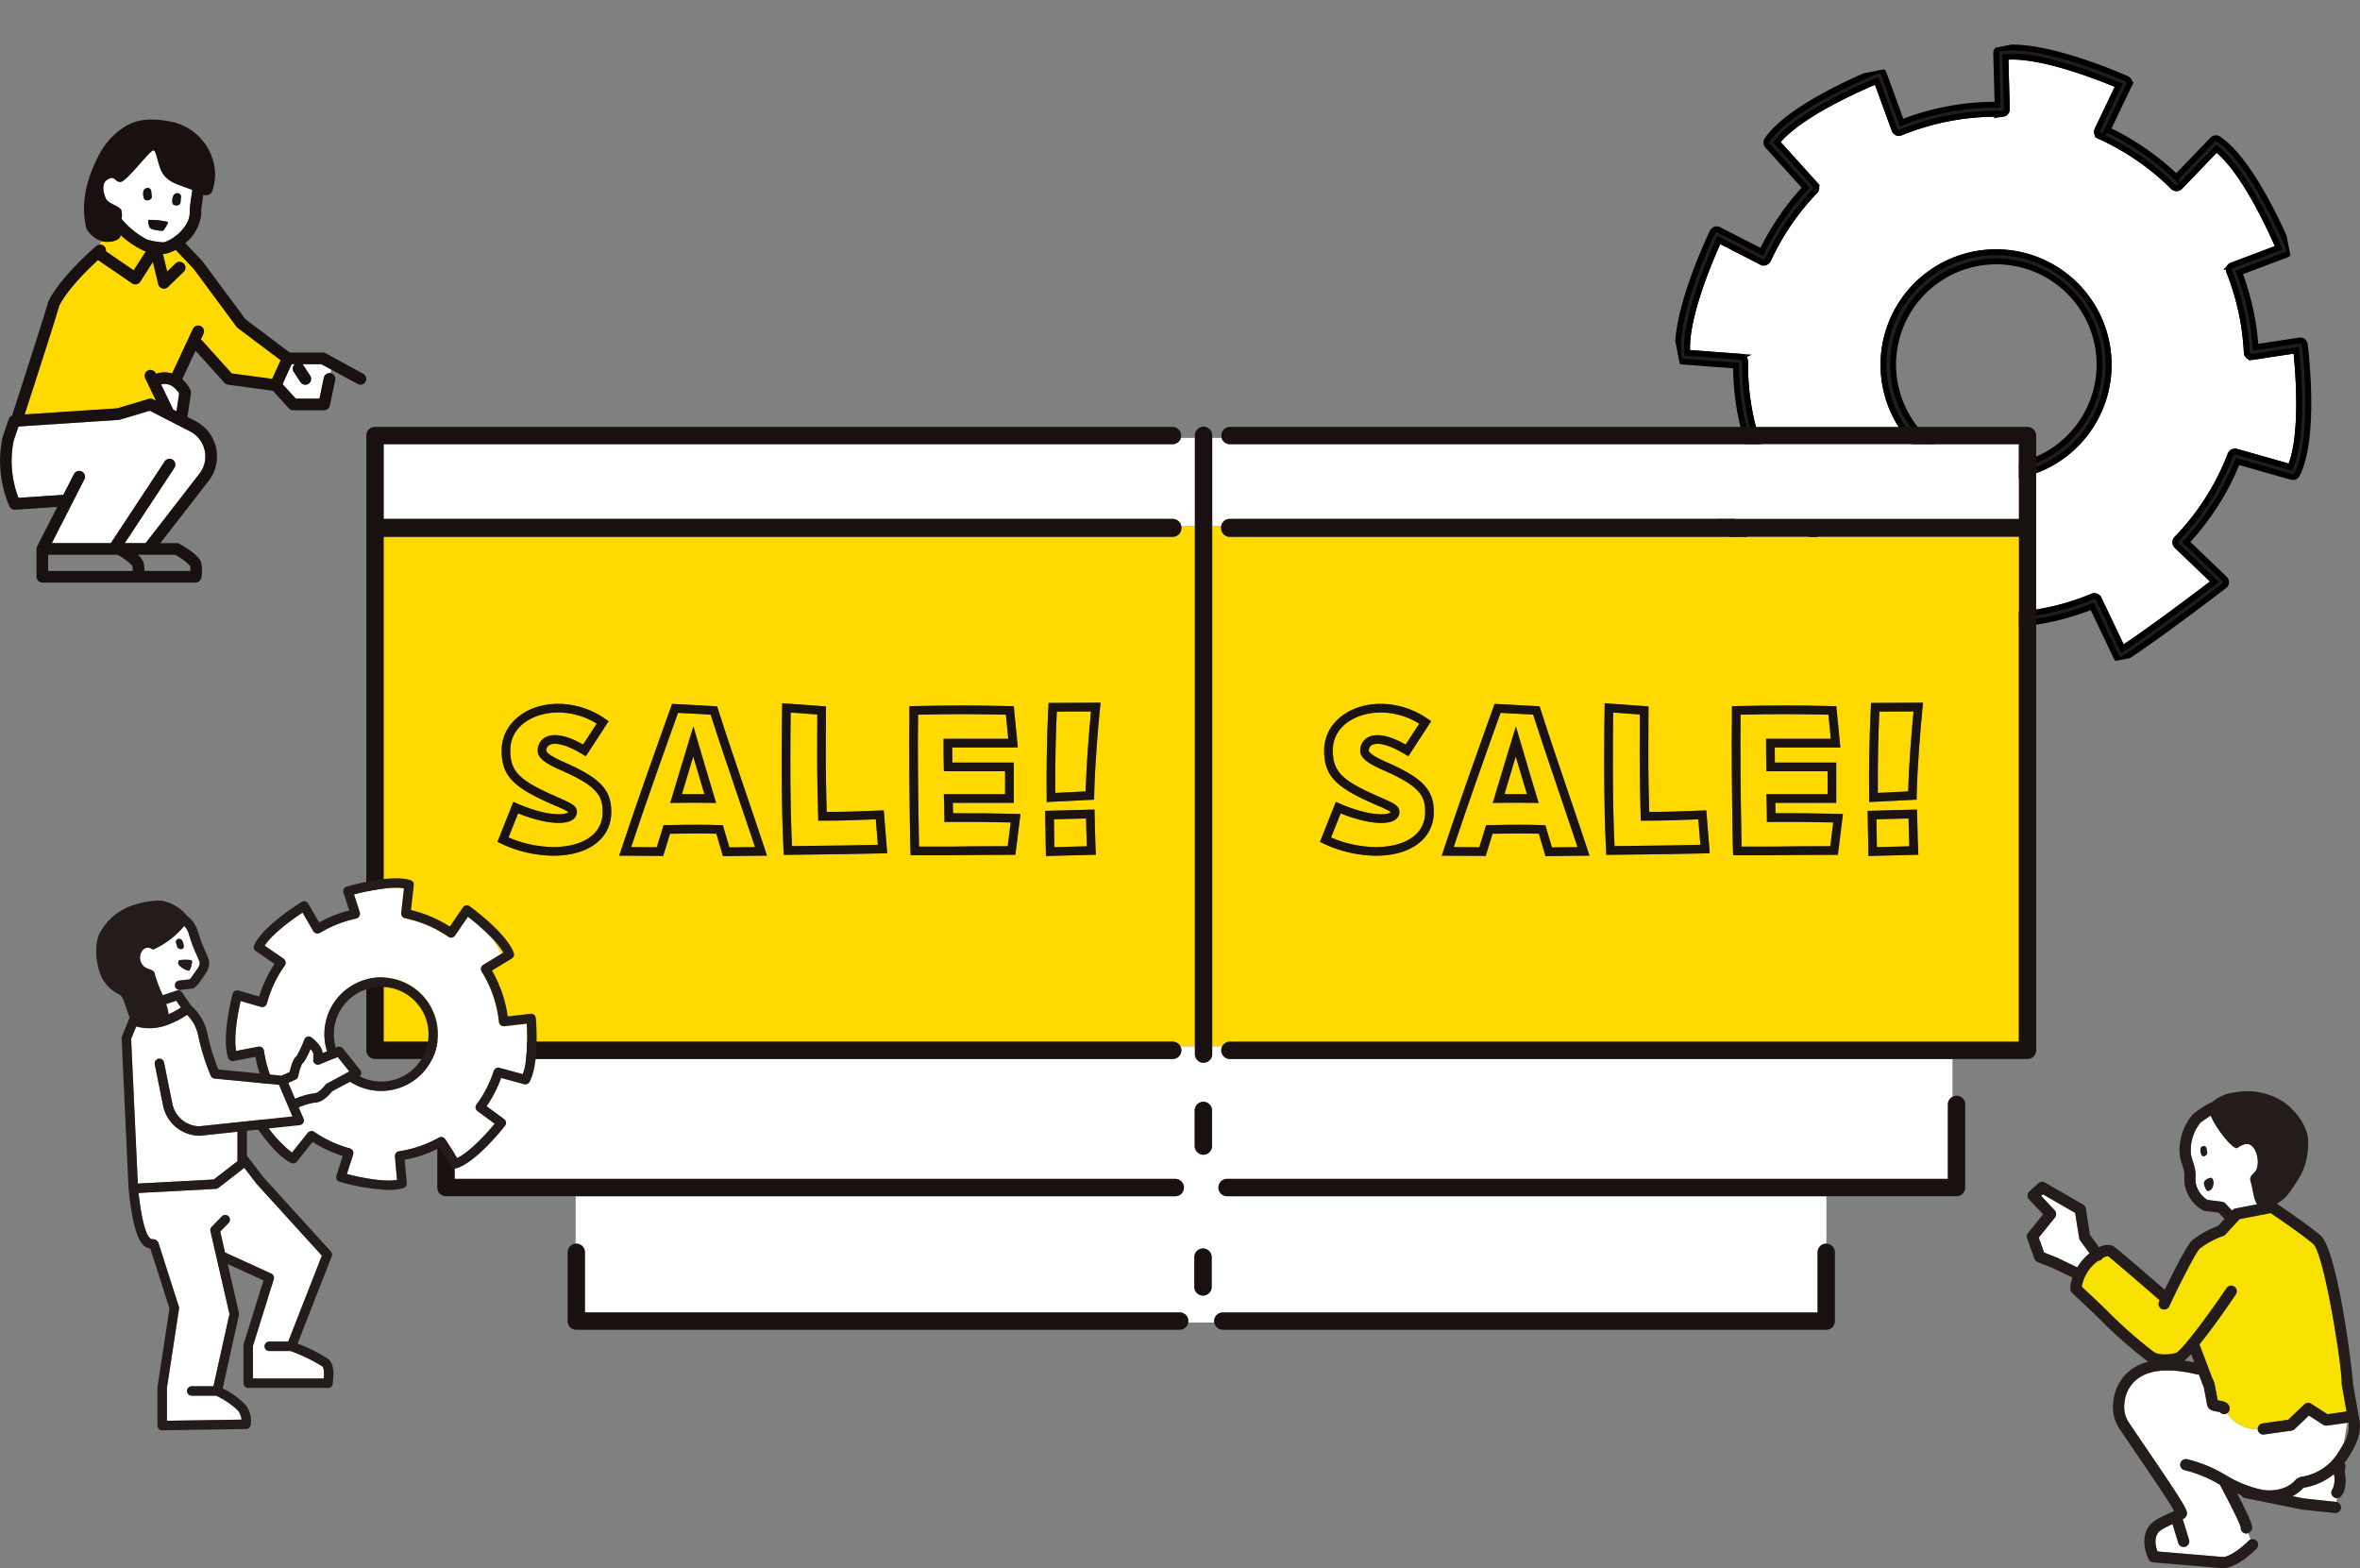 <svg xmlns="http://www.w3.org/2000/svg" xmlns:xlink="http://www.w3.org/1999/xlink" width="400.142" height="265.887" viewBox="0 0 400.142 265.887">
  <rect x="0" y="0" width="400.142" height="265.887" fill="#808080" stroke="none"/>
  <defs>
    <clipPath id="clip-path">
      <rect id="長方形_29" data-name="長方形 29" width="56.503" height="80.856" fill="none"/>
    </clipPath>
    <clipPath id="clip-path-2">
      <rect id="長方形_31" data-name="長方形 31" width="105.957" height="105.144" fill="none" stroke="#000" stroke-width="1"/>
    </clipPath>
    <clipPath id="clip-path-3">
      <rect id="長方形_28" data-name="長方形 28" width="62.108" height="78.507" fill="none"/>
    </clipPath>
    <clipPath id="clip-path-4">
      <rect id="長方形_30" data-name="長方形 30" width="74.676" height="93.594" fill="none"/>
    </clipPath>
  </defs>
  <g id="グループ_6840" data-name="グループ 6840" transform="translate(-172.918 -4181.536)">
    <g id="グループ_37" data-name="グループ 37" transform="translate(516.557 4366.566)">
      <g id="グループ_36" data-name="グループ 36" transform="translate(0 0)" clip-path="url(#clip-path)">
        <path id="パス_6884" data-name="パス 6884" d="M8.668,21.965a.952.952,0,0,1-.172-.412L7.825,17.3l-5.469-3.15-.3.269L4.34,16.849a.952.952,0,0,1,.047,1.25L1.643,21.493l.916,2.529,2.128.847,3.49,1.664a9.547,9.547,0,0,1,2.09-2.378Z" transform="translate(0.385 3.315)" fill="#fff"/>
        <path id="パス_6885" data-name="パス 6885" d="M43.332,55.1a4.141,4.141,0,0,0,.2-2.5,10.773,10.773,0,0,1-5.17,2.314A6.517,6.517,0,0,1,36.5,56.33l1.923.388,5.455.578c.019,0,.033.014.052.016.035-.2.07-.418.111-.647a.95.95,0,0,1-.712-1.569" transform="translate(8.55 12.319)" fill="#fff"/>
        <path id="パス_6886" data-name="パス 6886" d="M33.788,18.378c-.633-.879-.707-2.551-1.063-3.721a1.561,1.561,0,0,1-.1-.721c.078-.413.459-.694.747-1.007.866-.948.57-3.257-.275-4.228s-1.75-.485-2.74.162c-.826.068-3.555-3.331-4.451-5.529-.518.338-1.158.781-1.728,1.2a7.407,7.407,0,0,0-1.612,5.416,10.155,10.155,0,0,0,.325,1.2,8.912,8.912,0,0,1,.447,1.865c.012.264.007.529,0,.795a7.085,7.085,0,0,0,.019.9,4.4,4.4,0,0,0,1.986,2.934l2.481.311a.953.953,0,0,1,.58.3l1.045,1.128a.974.974,0,0,1,.065.109l.1-.1a.95.95,0,0,1,.521-.291Zm-9.6-9.425a.569.569,0,0,1,.575-.455.468.468,0,0,1,.444.439c.031.17.062.342.091.513a.5.5,0,0,1-.084.479.657.657,0,0,1-.584.3c-.327-.02-.522-.868-.443-1.277m1.239,7.173c-.291.019-.706-1.089-.653-1.381.111-.607.969-.863,1.212-.86s.4.495.406.764c0,.955-.464,1.445-.965,1.477" transform="translate(5.277 0.781)" fill="#fff"/>
        <path id="パス_6887" data-name="パス 6887" d="M33.587,65.847a.954.954,0,0,1-.434-.9c-.111-.439-.757-1.986-3.525-7.208a21.229,21.229,0,0,0-5.977-2.473A.951.951,0,0,1,24,53.393a22.87,22.87,0,0,1,6.588,2.7l.158.085a19.005,19.005,0,0,0,6.2,2.433c1.775.246,4.161-.085,5.532-1.754a.914.914,0,0,1,.468-.291.939.939,0,0,1,.416-.176,8.866,8.866,0,0,0,6.133-3.841c.426-.644.8-1.248,1.119-1.839l.59-3.49-3.431.484a.949.949,0,0,1-.648-.142L44.7,46l-2.417,2.3a.945.945,0,0,1-.522.252l-4.652.657a1,1,0,0,1-.135.01.952.952,0,0,1-.94-.818.626.626,0,0,1,0-.068A6.363,6.363,0,0,1,30.832,45.6a.933.933,0,0,1-.339.135.881.881,0,0,1-.169.016.953.953,0,0,1-.731-.344c-.121-.027-.294-.054-.41-.074-.626-.1-1.57-.252-1.732-1.147-.323-1.8-.495-2.665-.585-3.081a.937.937,0,0,1-.1-.2l-.711-1.877a.939.939,0,0,1-.365-.014c-4.542-1.095-7.92-.841-10.041.758a5.675,5.675,0,0,0-2.2,4,.958.958,0,0,1-.014.132,4.779,4.779,0,0,0,.789,3.341c.77,1.153,1.748,2.587,2.782,4.105,6.925,10.165,7.167,10.767,7,11.47a1.024,1.024,0,0,1-.49.639c-.065.037-.13.065-.2.1l1.075,3.514a.952.952,0,0,1-1.821.555l-.986-3.226a13.793,13.793,0,0,0-1.99,1.037c-1.332.936-.874,2.74-.554,3.6l11,.929c1.119.1,3.273-1.545,4.443-2.739a.933.933,0,0,1,.339-.217L34.4,65.921a.807.807,0,0,1-.812-.074" transform="translate(3.133 8.983)" fill="#fff"/>
        <path id="パス_6888" data-name="パス 6888" d="M37.4,53.392a.945.945,0,0,1,.8-1.007l4.351-.615,2.738-2.6a.951.951,0,0,1,1.17-.111l2.75,1.771,3.236-.457-.8-4.526a.977.977,0,0,1-.014-.18c.043-3.036-2.977-22.125-4.853-23.722-2.02-1.719-6.047-4.44-7.2-5.21l-5.269,1.017-2.387,2.6a.947.947,0,0,1-.375.252,14.38,14.38,0,0,0-4.013,2.164c-.623.6-3.11,5.436-5.154,9.767a.951.951,0,0,1-1.721-.812c.027-.059.068-.144.1-.222-3.189-2.766-7.963-6.877-8.779-7.5a3.054,3.054,0,0,0-.879.336.878.878,0,0,1-.724.458c-.114.08-.218.144-.338.242a6.9,6.9,0,0,0-2.489,4.178c1.4,1.271,2.789,2.607,4.138,3.91a77.228,77.228,0,0,0,8.069,7.144c.957.683,3.2.385,3.8.158.994-.453,5.221-6.068,8.563-11.011A.951.951,0,0,1,33.7,30.483c-1.38,2.04-3.972,5.786-6.187,8.508l2.2,5.811a2.7,2.7,0,0,1,.4,1.107c.115.544.279,1.406.49,2.566.081.015.167.028.237.039.642.1,1.613.259,1.777,1.176a.946.946,0,0,1-.428.97A6.363,6.363,0,0,0,37.4,53.392" transform="translate(1.771 3.92)" fill="#f8e100"/>
        <path id="パス_6889" data-name="パス 6889" d="M24.9,8.949a.5.5,0,0,0,.084-.479c-.031-.17-.06-.342-.091-.513a.466.466,0,0,0-.444-.438.568.568,0,0,0-.575.455c-.079.409.116,1.256.443,1.276a.652.652,0,0,0,.584-.3" transform="translate(5.588 1.761)" fill="#231c1a"/>
        <path id="パス_6890" data-name="パス 6890" d="M25.557,11.883c-.243,0-1.1.253-1.212.861-.053.293.362,1.4.653,1.38.5-.032.968-.522.965-1.477,0-.268-.163-.762-.406-.764" transform="translate(5.701 2.784)" fill="#231c1a"/>
        <path id="パス_6891" data-name="パス 6891" d="M56.271,54.97v0l0-.01,0-.011a.041.041,0,0,0,0-.012L55.3,49.51C55.233,47.275,52.7,26.9,49.783,24.417c-2.132-1.816-6.23-4.581-7.393-5.358a10.116,10.116,0,0,0,1.07-.731c1.1-.865,2.273-2.982,3.036-4.138a12.21,12.21,0,0,0,1.217-5.447c.115-2.22-1.53-4.9-3.85-6.724A11.3,11.3,0,0,0,35.151.206a6.644,6.644,0,0,0-3.6,1.551,14.805,14.805,0,0,0-3.315,2.093.94.94,0,0,0-.169.159,9.328,9.328,0,0,0-2.109,6.929,9.85,9.85,0,0,0,.4,1.545,9.438,9.438,0,0,1,.364,1.395c.011.222,0,.444,0,.666a8.688,8.688,0,0,0,.031,1.15,6.333,6.333,0,0,0,2.916,4.369l.078.053a.956.956,0,0,0,.417.158l2.366.295.808.874a.916.916,0,0,0,.227.16l-1.112,1.213a15.6,15.6,0,0,0-4.458,2.5c-.9.866-3.219,5.482-4.6,8.327-8.334-7.229-8.683-7.393-8.841-7.462a2.914,2.914,0,0,0-2.3.262l-1.53-2.1-.706-4.473a.948.948,0,0,0-.465-.676L3.092,15.473a.95.95,0,0,0-1.111.117L.446,16.973a.95.95,0,0,0-.057,1.359l2.382,2.53L.211,24.029a.95.95,0,0,0-.154.922L1.3,28.387a.954.954,0,0,0,.543.56l2.466.978,3.444,1.644a7.272,7.272,0,0,0-.383,1.87c0,.019.007.035.007.053a1.9,1.9,0,0,0,.068.363A1.061,1.061,0,0,0,7.534,34a.936.936,0,0,0,.117.158c.012.014.019.031.032.043,1.5,1.348,3,2.8,4.462,4.211a78.87,78.87,0,0,0,8.285,7.323c.059.041.128.067.189.1A8.55,8.55,0,0,0,17.6,47.26a7.623,7.623,0,0,0-2.921,5.355,6.665,6.665,0,0,0,1.09,4.673c.774,1.156,1.754,2.6,2.792,4.119,2.227,3.269,5.444,7.99,6.433,9.746-.359.175-.716.341-1.066.5a14.97,14.97,0,0,0-2.3,1.213c-2.48,1.742-1.711,5-.957,6.485a.952.952,0,0,0,.768.517l11.57.976c.079.007.158.01.236.01,2.418,0,5.387-2.966,5.728-3.314a.948.948,0,0,0-1.022-1.548.939.939,0,0,0-.338.217c-1.17,1.195-3.324,2.834-4.443,2.739l-11-.928c-.32-.858-.778-2.662.554-3.6a13.793,13.793,0,0,1,1.99-1.037l.986,3.228a.952.952,0,0,0,1.82-.557l-1.075-3.513c.067-.036.131-.064.2-.1a1.03,1.03,0,0,0,.49-.641c.17-.7-.072-1.3-7-11.47-1.034-1.518-2.012-2.952-2.782-4.105a4.778,4.778,0,0,1-.789-3.341.958.958,0,0,0,.014-.132,5.675,5.675,0,0,1,2.2-4c2.12-1.6,5.5-1.853,10.041-.757a.962.962,0,0,0,.365.012l.711,1.879a.958.958,0,0,0,.1.2c.09.416.262,1.282.585,3.082.162.895,1.106,1.047,1.732,1.147.116.019.288.046.41.073a.951.951,0,0,0,.731.344.881.881,0,0,0,.169-.016.939.939,0,0,0,.339-.133.952.952,0,0,0,.43-.971c-.165-.917-1.135-1.073-1.777-1.176-.07-.01-.157-.025-.238-.038-.211-1.16-.375-2.023-.49-2.567a2.714,2.714,0,0,0-.4-1.107l-2.2-5.811c2.214-2.72,4.807-6.466,6.187-8.508A.952.952,0,0,0,33.9,33.338C30.555,38.28,26.329,43.9,25.334,44.348c-.6.226-2.841.523-3.8-.159a77.332,77.332,0,0,1-8.069-7.143c-1.349-1.3-2.742-2.64-4.137-3.91a6.892,6.892,0,0,1,2.488-4.178c.12-.1.225-.162.338-.243a.881.881,0,0,0,.724-.457,3.114,3.114,0,0,1,.879-.337c.816.621,5.591,4.731,8.779,7.5l-.1.221a.953.953,0,0,0,.454,1.266.939.939,0,0,0,.406.091.949.949,0,0,0,.86-.546c2.045-4.331,4.531-9.168,5.155-9.767a14.375,14.375,0,0,1,4.011-2.164.957.957,0,0,0,.376-.251l2.386-2.6,5.269-1.017c1.152.77,5.178,3.49,7.2,5.211,1.876,1.6,4.9,20.686,4.853,23.722a1,1,0,0,0,.015.18l.8,4.526-3.235.457-2.75-1.771a.951.951,0,0,0-1.171.11l-2.738,2.6-4.351.615a.945.945,0,0,0-.8,1.007.643.643,0,0,0,0,.068.952.952,0,0,0,.94.818.832.832,0,0,0,.135-.01l4.652-.655a.955.955,0,0,0,.522-.253l2.417-2.3,2.419,1.558a.943.943,0,0,0,.648.143l3.431-.485.239-.033a5.84,5.84,0,0,1-.831,3.525c-.315.59-.692,1.194-1.118,1.838a8.863,8.863,0,0,1-6.133,3.842,3.172,3.172,0,0,0-.884.467c-1.371,1.669-3.757,2-5.532,1.754a19.005,19.005,0,0,1-6.2-2.433l-.158-.085a22.9,22.9,0,0,0-6.588-2.7.952.952,0,0,0-.346,1.872A21.262,21.262,0,0,1,32.76,66.72c2.768,5.222,3.414,6.769,3.525,7.208a.951.951,0,0,0,.947,1.05.925.925,0,0,0,.3-.075.9.9,0,0,0,.5-.363c.342-.533.517-.816-2.355-6.358.232.106.465.223.7.32a.942.942,0,0,0,.629.465l9.638,1.944a.737.737,0,0,0,.089.014l5.5.583a.942.942,0,0,0,.1,0,.946.946,0,0,0,.151-1.881.416.416,0,0,0-.052-.016l-5.455-.578-1.923-.388a6.5,6.5,0,0,0,1.853-1.426,10.77,10.77,0,0,0,5.171-2.313,4.146,4.146,0,0,1-.2,2.5.951.951,0,0,0,.1,1.342.937.937,0,0,0,.608.227l.01,0a.948.948,0,0,0,.723-.333c1.021-1.191.739-3.421.616-4.141l.091-.865a.939.939,0,0,0-.163-.617c.112-.149.232-.294.336-.45,1.587-2.4,2.829-4.63,2.064-7.609M34.894,20.155l-.1.1a.827.827,0,0,0-.067-.109l-1.045-1.128a.95.95,0,0,0-.579-.3l-2.481-.311a4.4,4.4,0,0,1-1.986-2.934,6.858,6.858,0,0,1-.019-.9c0-.265.01-.529,0-.795a8.834,8.834,0,0,0-.447-1.865,10.4,10.4,0,0,1-.325-1.2A7.4,7.4,0,0,1,29.46,5.312c.57-.417,1.208-.86,1.727-1.2.9,2.2,3.626,5.6,4.452,5.529.989-.647,1.893-1.133,2.739-.16s1.143,3.279.275,4.227c-.288.313-.669.594-.745,1.007a1.543,1.543,0,0,0,.1.721c.354,1.17.428,2.842,1.061,3.721l-3.65.7a.943.943,0,0,0-.52.291M28.411,45.97q-.872-.185-1.695-.3a11.8,11.8,0,0,0,1.156-1.115ZM8.562,29.847l-3.49-1.665-2.128-.845-.916-2.529,2.744-3.394a.952.952,0,0,0-.047-1.25L2.441,17.736l.3-.269,5.469,3.15.671,4.249a.956.956,0,0,0,.172.413l1.6,2.19a9.525,9.525,0,0,0-2.09,2.378" transform="translate(0 0)" fill="#231c1a"/>
      </g>
    </g>
    <g id="グループ_41" data-name="グループ 41" transform="translate(552.843 4181.536) rotate(79)">
      <g id="グループ_40" data-name="グループ 40" clip-path="url(#clip-path-2)">
        <path id="パス_6903" data-name="パス 6903" d="M99.671,71.775a22.473,22.473,0,0,0,1.3-6.077l-6.4-1.572,0,0h0a.742.742,0,0,1-.127-.061.781.781,0,0,1-.145-.071.682.682,0,0,1-.1-.1.731.731,0,0,1-.1-.114,11.558,11.558,0,0,1-.1-.278A.759.759,0,0,1,94,63.324a.712.712,0,0,1,.006-.13v-.008a43.212,43.212,0,0,0,1.308-8.9,42.118,42.118,0,0,0-.84-10.352.858.858,0,0,1,0-.134.882.882,0,0,1,0-.154.742.742,0,0,1,.05-.139.763.763,0,0,1,.055-.135.809.809,0,0,1,.1-.112.439.439,0,0,1,.241-.171.689.689,0,0,1,.119-.058l9.1-2.353C101.9,35.22,97.349,25.96,95.979,23.191l-7.251,5.12h0l0,0a.762.762,0,0,1-.252.11.736.736,0,0,1-.08.012.673.673,0,0,1-.108.017c-.019,0-.036-.012-.054-.013a.773.773,0,0,1-.223-.053.793.793,0,0,1-.1-.037.761.761,0,0,1-.258-.223v0h0A42.374,42.374,0,0,0,75.3,16.392a.672.672,0,0,1-.087-.081.743.743,0,0,1-.111-.106.727.727,0,0,1-.072-.128.719.719,0,0,1-.059-.133,1.422,1.422,0,0,1-.023-.291.722.722,0,0,1,.04-.148.678.678,0,0,1,.032-.115l4.325-8.548c-4.909-3.307-16.183-4.484-19.261-4.75l-.313,7.574c0,.013-.008.024-.009.036s0,.025,0,.038a.574.574,0,0,1-.039.11.766.766,0,0,1-.05.144.74.74,0,0,1-.088.12.755.755,0,0,1-.1.107.91.91,0,0,1-.126.078.779.779,0,0,1-.13.063.7.7,0,0,1-.152.024.631.631,0,0,1-.114.019c-.014,0-.024-.008-.037-.009s-.025,0-.037,0c-1.492-.206-2.954-.34-4.346-.4a43.052,43.052,0,0,0-9.746.707h-.022a.719.719,0,0,1-.122.011.741.741,0,0,1-.1-.018.636.636,0,0,1-.109-.019.764.764,0,0,1-.162-.073.677.677,0,0,1-.087-.05.762.762,0,0,1-.142-.147.657.657,0,0,1-.048-.057.749.749,0,0,1-.1-.263v-.007l0-.007L42.473,1.69c-3.019.66-14.043,3.275-18.492,7.175L29.13,16.2l0,.006,0,0a.692.692,0,0,1,.057.135.761.761,0,0,1,.059.142.683.683,0,0,1,0,.15.7.7,0,0,1,0,.145.748.748,0,0,1-.052.133.691.691,0,0,1-.056.141.752.752,0,0,1-.1.1.762.762,0,0,1-.107.113l-.007,0,0,0A42.706,42.706,0,0,0,18.084,27.894l0,.005,0,.008a.735.735,0,0,1-.255.214.638.638,0,0,1-.09.032.745.745,0,0,1-.227.054c-.016,0-.031.012-.048.012a.786.786,0,0,1-.126-.02.629.629,0,0,1-.074-.011.733.733,0,0,1-.245-.112L17,28.071l-.007,0-6.742-5c-1.722,2.56-7.86,12.047-8.389,17.948L10.6,42.47c.007,0,.012.006.02.007s.012,0,.019,0a.7.7,0,0,1,.119.052.709.709,0,0,1,.143.064.655.655,0,0,1,.105.1.7.7,0,0,1,.1.108.676.676,0,0,1,.06.131.694.694,0,0,1,.055.139.706.706,0,0,1,.005.153.655.655,0,0,1,.005.133c0,.008-.006.013-.008.02s0,.012,0,.019a42.909,42.909,0,0,0-.159,17.511s0,.01,0,.016.005.009.006.015a31.747,31.747,0,0,0-.012.29.725.725,0,0,1-.056.135.744.744,0,0,1-.063.134.828.828,0,0,1-.1.1.742.742,0,0,1-.109.1.842.842,0,0,1-.141.06.791.791,0,0,1-.127.053l-.021,0-.01,0-8.75,1.4c.623,3.031,3.109,14.128,6.974,18.6l8.312-5.007a.672.672,0,0,1,.121-.043.745.745,0,0,1,.141-.051.732.732,0,0,1,.148,0,.775.775,0,0,1,.145.007.806.806,0,0,1,.137.052.682.682,0,0,1,.134.063.77.77,0,0,1,.11.1.687.687,0,0,1,.092.087A42.523,42.523,0,0,0,27.969,87.1a.128.128,0,0,0,.011.013c.005,0,.011,0,.016.007a.789.789,0,0,1,.088.105.716.716,0,0,1,.1.116.736.736,0,0,1,.051.138.433.433,0,0,1,.041.285.813.813,0,0,1-.011.148.726.726,0,0,1-.063.14.685.685,0,0,1-.056.124l-.011.01s-.005.012-.009.017l-5.059,6.43c2.517,1.8,11.87,8.239,17.749,8.908l2.4-8.8a.628.628,0,0,1,.058-.116.733.733,0,0,1,.069-.137.646.646,0,0,1,.106-.1.708.708,0,0,1,.11-.1.777.777,0,0,1,.136-.056.842.842,0,0,1,.139-.047.731.731,0,0,1,.155,0,.782.782,0,0,1,.128,0,42.492,42.492,0,0,0,6.926.861A43.507,43.507,0,0,0,59.3,94.6a.908.908,0,0,1,.128.006.472.472,0,0,1,.292.063.471.471,0,0,1,.238.165.747.747,0,0,1,.1.106,50.337,50.337,0,0,1,.114.256l1.855,8.406c3.855-.092,9.4-2.514,13.494-4.6l4.65-3.432-2.644-3.854L75.881,89.2h0a.782.782,0,0,1-.114-.284v-.008a.774.774,0,0,1,.337-.775,42.087,42.087,0,0,0,10.033-9.17.753.753,0,0,1,.1-.086.864.864,0,0,1,.119-.1.743.743,0,0,1,.136-.051.8.8,0,0,1,.141-.045.713.713,0,0,1,.146,0,.738.738,0,0,1,.148.011.817.817,0,0,1,.139.063.643.643,0,0,1,.123.055l.746.533a.766.766,0,0,1,.287.836l4.744-3.49,6.782-4.238a.756.756,0,0,1-.077-.679m-46.864-.16c-.266,0-.53,0-.8-.017a19.077,19.077,0,1,1,.8.017" fill="#fff" stroke="#000" stroke-width="1"/>
        <path id="パス_6904" data-name="パス 6904" d="M53.585,33.451A19.09,19.09,0,1,0,52.009,71.6c.268.012.533.017.8.017a19.09,19.09,0,0,0,.778-38.164m-.064,1.541a17.5,17.5,0,1,1-.743-.016c.247,0,.495.006.743.016" fill="#231c1a" stroke="#000" stroke-width="1"/>
        <path id="パス_6905" data-name="パス 6905" d="M105.9,40.921c-2.48-6.266-8.879-19.1-8.944-19.224a.772.772,0,0,0-1.134-.285l-7.369,5.2A43.865,43.865,0,0,0,76.708,15.474L81.02,6.951A.771.771,0,0,0,80.807,6C75.147,1.568,60.041.533,59.4.491a.771.771,0,0,0-.821.738l-.312,7.545c-1.246-.151-2.476-.266-3.652-.314a44.66,44.66,0,0,0-9.32.608L43.858.641a.772.772,0,0,0-.909-.627c-.63.124-15.488,3.1-20.531,8.2a.771.771,0,0,0-.083.985l5.092,7.254A44.246,44.246,0,0,0,17.3,26.37l-6.768-5.019a.773.773,0,0,0-1.09.176C9.07,22.052.4,34.463.289,41.65a.771.771,0,0,0,.644.772l8.63,1.438a43.717,43.717,0,0,0-.142,16.561l-8.772,1.4a.771.771,0,0,0-.637.9c.117.631,2.9,15.521,7.956,20.625a.772.772,0,0,0,.945.118l8.249-4.969a44.021,44.021,0,0,0,9.263,9.371l-5.066,6.44A.77.77,0,0,0,21.5,95.4c.514.384,12.674,9.409,19.854,9.726h.034a.77.77,0,0,0,.743-.568l2.379-8.726a44.035,44.035,0,0,0,6.464.758q.912.038,1.829.037a45.032,45.032,0,0,0,6.01-.411l1.835,8.315a.769.769,0,0,0,.719.6c.136.006.272.009.411.009,4.2,0,10.164-2.589,14.5-4.8a.723.723,0,0,0,.106-.066l5.3-3.912a.771.771,0,0,0,.179-1.056L78.8,90.854l-1.229-1.879a43.553,43.553,0,0,0,9.291-8.5l.172.123a.771.771,0,0,0,1.076-.179.742.742,0,0,0,.107-.239.764.764,0,0,0-.286-.836l-.746-.533a.716.716,0,0,0-.123-.056.787.787,0,0,0-.14-.062.727.727,0,0,0-.148-.011.7.7,0,0,0-.145,0,.834.834,0,0,0-.142.045.432.432,0,0,0-.254.151.753.753,0,0,0-.1.086A42.087,42.087,0,0,1,76.1,88.132a.773.773,0,0,0-.337.775v.008a.772.772,0,0,0,.114.284h0l1.643,2.513,2.644,3.854L75.518,99c-4.092,2.087-9.639,4.508-13.494,4.6l-1.855-8.406a.853.853,0,0,0-.051-.115.72.72,0,0,0-.063-.141.747.747,0,0,0-.1-.106.471.471,0,0,0-.238-.165.8.8,0,0,0-.14-.055.778.778,0,0,0-.153-.008A.767.767,0,0,0,59.3,94.6a43.424,43.424,0,0,1-8.26.451,42.382,42.382,0,0,1-6.926-.86.794.794,0,0,0-.129,0,.721.721,0,0,0-.154,0,.734.734,0,0,0-.139.047.777.777,0,0,0-.136.056.824.824,0,0,0-.111.094.8.8,0,0,0-.106.1.761.761,0,0,0-.068.137.6.6,0,0,0-.058.116l-2.4,8.8c-5.879-.669-15.232-7.108-17.749-8.908l5.059-6.43.008-.017s.009-.006.012-.01a.735.735,0,0,0,.056-.125.752.752,0,0,0,.063-.139.813.813,0,0,0,.011-.148.792.792,0,0,0,0-.146.8.8,0,0,0-.045-.139.736.736,0,0,0-.051-.138.779.779,0,0,0-.1-.116A.789.789,0,0,0,28,87.115l-.016-.007-.012-.013A42.523,42.523,0,0,1,18,77.027a.829.829,0,0,0-.092-.086.673.673,0,0,0-.11-.1.682.682,0,0,0-.134-.063.875.875,0,0,0-.137-.052.7.7,0,0,0-.145-.007.732.732,0,0,0-.148,0,.745.745,0,0,0-.141.051.672.672,0,0,0-.121.043L8.655,81.818C4.791,77.343,2.3,66.247,1.682,63.216l8.75-1.4.01,0,.021,0a.944.944,0,0,0,.127-.053.878.878,0,0,0,.141-.06.945.945,0,0,0,.109-.1.828.828,0,0,0,.1-.1A.722.722,0,0,0,11,61.362a.745.745,0,0,0,.056-.134,31.747,31.747,0,0,1,.012-.29l-.006-.016c0-.005,0-.01,0-.015A42.909,42.909,0,0,1,11.225,43.4c0-.007,0-.013,0-.019l.008-.02a.737.737,0,0,0-.005-.133.706.706,0,0,0-.005-.153.694.694,0,0,0-.055-.139.742.742,0,0,0-.06-.131.756.756,0,0,0-.1-.109.82.82,0,0,0-.105-.1.766.766,0,0,0-.143-.063.661.661,0,0,0-.119-.052c-.007,0-.013,0-.02,0s-.012-.006-.019-.007L1.866,41.015c.529-5.9,6.667-15.388,8.389-17.948l6.742,5,.007,0,.005.006a.768.768,0,0,0,.246.112c.024.006.049.007.074.011a.783.783,0,0,0,.126.019c.016,0,.031-.01.048-.011a.745.745,0,0,0,.227-.054.638.638,0,0,0,.09-.032.746.746,0,0,0,.255-.214l0-.008,0-.005A42.727,42.727,0,0,1,28.932,17.279l0,0,.007,0a.762.762,0,0,0,.107-.113.394.394,0,0,0,.155-.246.729.729,0,0,0,.052-.134.771.771,0,0,0,0-.144.762.762,0,0,0,0-.151.821.821,0,0,0-.059-.142.683.683,0,0,0-.057-.134l0,0,0-.006L23.981,8.864c4.448-3.9,15.473-6.514,18.491-7.174L43.9,10.079l0,.007v.006a.764.764,0,0,0,.1.264c.014.022.034.037.049.057a.82.82,0,0,0,.141.147.765.765,0,0,0,.088.05.756.756,0,0,0,.161.073.789.789,0,0,0,.11.019.716.716,0,0,0,.1.018.838.838,0,0,0,.122-.011h.022A43.048,43.048,0,0,1,54.553,10c1.392.058,2.854.192,4.346.4.012,0,.024,0,.037,0s.023.008.036.008a.626.626,0,0,0,.115-.018.744.744,0,0,0,.151-.024.655.655,0,0,0,.13-.064.781.781,0,0,0,.127-.077.7.7,0,0,0,.1-.108.648.648,0,0,0,.089-.119.766.766,0,0,0,.05-.144.8.8,0,0,0,.039-.11c0-.013,0-.025,0-.038s.009-.023.009-.036l.313-7.574c3.078.266,14.352,1.443,19.261,4.749L75.023,15.39a.678.678,0,0,0-.032.115.808.808,0,0,0-.041.147,1.542,1.542,0,0,0,.024.292.719.719,0,0,0,.059.133.668.668,0,0,0,.072.128.746.746,0,0,0,.111.106.735.735,0,0,0,.086.081,42.377,42.377,0,0,1,12.35,11.731h0v0a.752.752,0,0,0,.258.223.685.685,0,0,0,.1.036.756.756,0,0,0,.224.054c.018,0,.035.013.053.013a.668.668,0,0,0,.109-.017.736.736,0,0,0,.08-.012.762.762,0,0,0,.252-.11l0,0h0l7.251-5.12c1.37,2.769,5.917,12.029,8.163,17.487l-9.1,2.352a.872.872,0,0,0-.119.058.789.789,0,0,0-.14.068.763.763,0,0,0-.1.1.809.809,0,0,0-.1.112,3.16,3.16,0,0,0-.105.274,165.325,165.325,0,0,0,0,.288,42.167,42.167,0,0,1,.84,10.352,43.156,43.156,0,0,1-1.309,8.9v.007a.719.719,0,0,0-.006.131.825.825,0,0,0-.007.171.733.733,0,0,0,.05.138.752.752,0,0,0,.05.14,204.145,204.145,0,0,0,.2.219.781.781,0,0,0,.145.071.824.824,0,0,0,.127.061h0l0,0,6.4,1.572a22.473,22.473,0,0,1-1.3,6.077.771.771,0,0,0,.719,1.048.77.77,0,0,0,.719-.493,24.022,24.022,0,0,0,1.443-7.209.771.771,0,0,0-.587-.768l-6.291-1.544a44.623,44.623,0,0,0,1.182-8.46,43.71,43.71,0,0,0-.743-10l9.266-2.394a.771.771,0,0,0,.524-1.03" fill="#231c1a" stroke="#000" stroke-width="1"/>
      </g>
    </g>
    <g id="グループ_42" data-name="グループ 42" transform="translate(235.027 4253.911)">
      <g id="グループ_33" data-name="グループ 33" transform="translate(0 0)">
        <path id="パス_6818" data-name="パス 6818" d="M196.73,98.517a1.458,1.458,0,0,1,.176-.685h-1.684v1.285a1.47,1.47,0,1,1-2.939,0V97.832h-2.466a1.458,1.458,0,0,1-1.292,2.155H65.573v6.26a1.468,1.468,0,0,1,1.2,1.442v12.629H188.94a1.47,1.47,0,1,1,0,2.939H87.29V131.3c.035,0,.068-.01.1-.01a1.469,1.469,0,0,1,1.47,1.47v10.2H189.7a1.47,1.47,0,0,1,1.47,1.47,1.522,1.522,0,0,1-.023.231h4.425a1.522,1.522,0,0,1-.023-.231,1.469,1.469,0,0,1,1.47-1.47H297.862v-10.2a1.469,1.469,0,0,1,1.47-1.47l.028,0v-8.036H197.784a1.47,1.47,0,1,1,0-2.939H319.952V107.689a1.463,1.463,0,0,1,.784-1.292v-6.41H198.2a1.469,1.469,0,0,1-1.47-1.47m-1.6,40.076a1.47,1.47,0,1,1-2.939,0v-5.017a1.47,1.47,0,0,1,2.939,0Zm-2.878-29.918a1.47,1.47,0,0,1,2.939,0v6.062a1.47,1.47,0,1,1-2.939,0Z" transform="translate(-51.798 7.188)" fill="#fff"/>
        <path id="パス_6819" data-name="パス 6819" d="M191.915,28.012H58.125V40.679h133.79a1.467,1.467,0,0,1,1.441,1.195h2.318V26.943h-2.351a1.467,1.467,0,0,1-1.407,1.069" transform="translate(-55.187 -25.073)" fill="#fff"/>
        <path id="パス_6820" data-name="パス 6820" d="M156.209,41.872a1.47,1.47,0,0,1,1.442-1.195H291.439V28.012H157.651a1.463,1.463,0,0,1-1.407-1.069h-1.57V41.872Z" transform="translate(-11.249 -25.073)" fill="#fff"/>
        <path id="パス_6821" data-name="パス 6821" d="M237.375,72.377c.132-4.636.551-9.767.914-13.561l-5.794.028c-.169,3.443-.31,8.886-.26,13.787Z" transform="translate(24.044 -10.568)" fill="#ffd900"/>
        <path id="パス_6822" data-name="パス 6822" d="M125.793,81.59c2.063-.033,6.2-.068,9.817-.071l.5-4.02c-3.8-.093-7.063-.119-10.494-.087l-.744.007v-.742c0-1.106-.036-2.178-.07-3.213l-.028-.76h10.386V68.813H124.79l-.02-.714c-.036-1.264-.036-2.6-.036-4.05v-.735H135.7l-.4-4.086c-5.653-.128-9.164-.128-14.894,0v1.045c0,.32,0,.717-.012,1.179-.012.627-.023,1.374-.023,2.2,0,5.631.118,15.069.194,17.937Z" transform="translate(-26.858 -10.424)" fill="#ffd900"/>
        <path id="パス_6823" data-name="パス 6823" d="M188.83,78.025c1.97-.047,3.67-.068,5.151-.068s2.755.022,3.855.068l.528.022.147.508c.212.732.425,1.443.624,2.119.116.387.228.762.335,1.122l4.339-.052c-.742-2.242-1.721-5.129-2.759-8.185-1.668-4.909-3.548-10.446-4.764-14.274l-5.529-.3c-2.359,6.577-5.62,15.74-7.946,22.756l4.346.025c.314-1.013.65-2.116.988-3.217l.156-.508Zm1.762-7.622c.761-2.548,1.473-4.927,2.05-6.791l.723-2.334.684,2.346c1.007,3.451,1.979,6.686,2.877,9.671l.291.965-1.008-.019c-1.895-.035-3.834-.035-5.765,0l-1.007.019Z" transform="translate(1.556 -10.493)" fill="#ffd900"/>
        <path id="パス_6824" data-name="パス 6824" d="M190.636,64.074c-.41,1.359-.86,2.864-1.33,4.434l-.579,1.932c1.275-.016,2.549-.016,3.808,0q-.908-3.023-1.9-6.365" transform="translate(4.249 -8.175)" fill="#ffd900"/>
        <path id="パス_6825" data-name="パス 6825" d="M136.3,76.147l5.5-.141c-.045-1.192-.067-2.126-.09-3.15-.012-.489-.023-1-.038-1.569l-5.439.141c.02.886.028,1.636.035,2.381s.013,1.473.033,2.338" transform="translate(-19.64 -4.893)" fill="#ffd900"/>
        <path id="パス_6826" data-name="パス 6826" d="M221.633,81.59c2.063-.033,6.2-.068,9.819-.071l.5-4.02c-3.8-.093-7.064-.119-10.5-.087l-.742.007v-.742c0-1.106-.036-2.178-.071-3.213l-.026-.76h10.386V68.813H220.631l-.02-.714c-.035-1.264-.036-2.6-.036-4.05v-.735h10.97l-.4-4.086c-5.653-.128-9.166-.128-14.893,0v1.045c0,.32-.007.717-.015,1.179-.01.627-.022,1.374-.022,2.2,0,5.631.118,15.069.192,17.937Z" transform="translate(16.759 -10.424)" fill="#ffd900"/>
        <path id="パス_6827" data-name="パス 6827" d="M141.533,72.377c.132-4.636.55-9.767.914-13.561l-5.794.028c-.169,3.443-.31,8.886-.26,13.787Z" transform="translate(-19.573 -10.568)" fill="#ffd900"/>
        <path id="パス_6828" data-name="パス 6828" d="M232.145,76.147l5.5-.141c-.045-1.192-.067-2.126-.09-3.15-.012-.489-.023-1-.038-1.569l-5.439.141c.02.886.028,1.636.035,2.381s.013,1.473.033,2.338" transform="translate(23.977 -4.893)" fill="#ffd900"/>
        <path id="パス_6829" data-name="パス 6829" d="M216.2,81.37l-.348-4.319L214.5,77.1c-2.773.106-4.605.176-7.69.176H206.1l-.02-.714c-.194-6.855-.185-8.65-.156-15.331l.009-1.957-4.512-.326c-.025,1.589-.058,4.528-.058,8.2,0,5.879.095,10.73.284,14.439,8.1-.095,11.078-.134,14.554-.223" transform="translate(9.997 -10.507)" fill="#ffd900"/>
        <path id="パス_6830" data-name="パス 6830" d="M94.794,64.074c-.412,1.359-.861,2.864-1.33,4.434l-.579,1.932c1.275-.016,2.551-.016,3.808,0q-.908-3.023-1.9-6.365" transform="translate(-39.368 -8.175)" fill="#ffd900"/>
        <path id="パス_6831" data-name="パス 6831" d="M83.5,77.147c-1.5.987-5.144.535-9.2-1.106l-1.622,4.084A19.605,19.605,0,0,0,80.3,81.751c4.028,0,8.332-1.566,8.332-5.957,0-2.808-1-4.421-7.222-7.133-2.689-1.177-3.786-2.113-3.786-3.229a2.5,2.5,0,0,1,1.264-2.26c1-.565,2.92-.786,6.431,1.2l2.309-3.546a12.5,12.5,0,0,0-6.538-1.89c-4.032,0-8.115,2.206-8.115,6.424,0,3.3,1.31,4.818,6.09,7.07.829.387,1.542.7,2.146.968,2.1.928,3.06,1.352,3.06,2.4a1.59,1.59,0,0,1-.765,1.353" transform="translate(-48.564 -10.513)" fill="#ffd900"/>
        <path id="パス_6832" data-name="パス 6832" d="M179.347,77.147c-1.5.987-5.144.535-9.2-1.106l-1.622,4.084a19.605,19.605,0,0,0,7.619,1.625c4.028,0,8.33-1.566,8.33-5.957,0-2.808-1-4.421-7.22-7.133-2.689-1.177-3.786-2.113-3.786-3.229a2.5,2.5,0,0,1,1.264-2.26c1-.565,2.92-.786,6.431,1.2l2.309-3.546a12.5,12.5,0,0,0-6.538-1.89c-4.032,0-8.115,2.206-8.115,6.424,0,3.3,1.31,4.818,6.09,7.07.829.387,1.542.7,2.146.968,2.1.928,3.06,1.352,3.06,2.4a1.59,1.59,0,0,1-.765,1.353" transform="translate(-4.947 -10.513)" fill="#ffd900"/>
        <path id="パス_6833" data-name="パス 6833" d="M120.355,81.37l-.349-4.319-1.346.051c-2.775.106-4.607.176-7.692.176h-.714l-.02-.714c-.194-6.855-.183-8.65-.156-15.331l.009-1.957-4.512-.326c-.025,1.589-.06,4.528-.06,8.2,0,5.879.1,10.73.285,14.439,8.1-.095,11.079-.134,14.555-.223" transform="translate(-33.62 -10.507)" fill="#ffd900"/>
        <path id="パス_6834" data-name="パス 6834" d="M92.988,78.025c1.97-.047,3.67-.068,5.151-.068s2.754.022,3.855.068l.528.022.147.508c.212.732.425,1.443.626,2.119.115.387.227.762.333,1.122l4.339-.052c-.742-2.242-1.721-5.129-2.759-8.185-1.668-4.909-3.547-10.446-4.763-14.274l-5.529-.3c-2.36,6.577-5.621,15.74-7.948,22.756l4.346.025c.314-1.013.652-2.116.988-3.217l.156-.508ZM94.75,70.4c.761-2.548,1.473-4.927,2.05-6.791l.723-2.334.684,2.346c1.007,3.451,1.979,6.686,2.877,9.671l.291.965-1.008-.019c-1.895-.035-3.834-.035-5.765,0l-1.007.019Z" transform="translate(-42.061 -10.493)" fill="#ffd900"/>
        <path id="パス_6835" data-name="パス 6835" d="M157.651,124.639H291.439V39.047H157.651a1.469,1.469,0,0,1-1.47-1.47c0-.017,0-.032,0-.049s0-.032,0-.049a1.431,1.431,0,0,1,.028-.275h-1.535v88.222h1.684a1.464,1.464,0,0,1,1.294-.786m108.7-56.731.038-.691,8.809-.042-.08.81c-.394,4-.889,9.848-1,14.945l-.016.684-8.026.4-.01-.761c-.067-4.681.051-10.989.29-15.341m7.814,17.383.02.732c.026.883.044,1.618.058,2.311.028,1.219.052,2.308.121,3.866l.033.748-8.458.217-.022-.73c-.036-1.214-.045-2.154-.054-3.1s-.017-1.873-.054-3.088l-.022-.736ZM242.777,71.406c.006-.451.013-.841.013-1.155V67.77l.717-.016c6.4-.15,10.034-.15,16.332,0l.65.016.681,6.993H250.052c0,.892,0,1.742.017,2.56h10.414v6.829H250.148c.017.578.033,1.166.042,1.764,3.424-.025,6.734.012,10.621.114l.811.022-.864,6.916h-.649c-3.751,0-8.262.038-10.455.073h-6.648l-.035-.7c-.071-1.47-.217-12.29-.217-18.708,0-.838.013-1.592.023-2.226m-21.572-3.361.015-.777,7.43.537-.015,3.332c-.028,6.421-.036,8.316.135,14.567,2.642-.01,4.386-.077,6.92-.173l2.754-.1.586,7.265-.776.022c-3.955.108-6.8.143-16.055.252l-.7.009-.041-.7c-.215-3.818-.324-8.94-.324-15.223,0-4.41.051-7.767.071-9.006m-27.3,24.1c2.4-7.319,5.98-17.355,8.461-24.267l.185-.515,7.638.418.153.485c1.2,3.82,3.169,9.615,4.907,14.728,1.192,3.514,2.309,6.8,3.078,9.151l.311.952-7.459.09-.157-.535c-.148-.517-.314-1.069-.487-1.65-.154-.521-.316-1.062-.479-1.62-1.991-.067-4.517-.063-7.853.009-.345,1.125-.684,2.236-1,3.238l-.163.519-7.452-.045ZM182.76,84.635c-.613-.269-1.336-.589-2.177-.982-5.315-2.5-6.935-4.466-6.935-8.4,0-4.5,4.121-7.894,9.585-7.894A14.061,14.061,0,0,1,191.2,69.9l.589.406-3.872,5.946-.608-.368c-3.7-2.248-5.195-1.745-5.563-1.537a1.036,1.036,0,0,0-.517.979c0,.063.081.646,2.906,1.881,6.209,2.709,8.1,4.691,8.1,8.48,0,4.511-3.847,7.425-9.8,7.425a21.2,21.2,0,0,1-8.876-2.049l-.623-.3,2.693-6.778.694.3c4.5,1.95,7.686,2.063,8.512,1.521.1-.067.1-.1.1-.125a16,16,0,0,0-2.184-1.051" transform="translate(-11.249 -20.404)" fill="#ffd900"/>
        <path id="パス_6836" data-name="パス 6836" d="M195.673,37.2h-2.318a1.435,1.435,0,0,1,.029.275c0,.017-.006.033-.006.049s.006.032.006.049a1.47,1.47,0,0,1-1.47,1.47H58.125v85.593h133.79a1.464,1.464,0,0,1,1.292.786h2.466Zm-24.84,30.705.038-.691,8.811-.042-.08.81c-.394,4-.889,9.848-1,14.945l-.016.684-8.026.4-.01-.761c-.067-4.681.051-10.989.288-15.341m7.815,17.383.02.732c.026.883.044,1.618.058,2.311.028,1.219.052,2.308.121,3.866l.033.748-8.458.217-.022-.73c-.036-1.214-.045-2.154-.054-3.1s-.017-1.873-.054-3.088l-.022-.736ZM147.255,71.406c.007-.451.015-.841.015-1.155V67.77l.717-.016c6.4-.15,10.034-.15,16.33,0l.652.016.681,6.993H154.532c0,.892,0,1.742.017,2.56h10.414v6.829H154.628c.017.578.035,1.166.042,1.764,3.424-.025,6.734.012,10.621.114l.81.022-.864,6.916h-.649c-3.751,0-8.262.038-10.456.073h-6.647l-.035-.7c-.071-1.47-.215-12.29-.215-18.708,0-.838.012-1.592.02-2.226m-21.57-3.361.015-.777,7.43.537-.015,3.332c-.028,6.421-.036,8.316.135,14.567,2.642-.01,4.386-.077,6.92-.173l2.754-.1.586,7.265-.776.022c-3.955.108-6.8.143-16.055.252l-.7.009-.039-.7c-.215-3.818-.324-8.94-.324-15.223,0-4.41.049-7.767.071-9.006m-27.3,24.1c2.4-7.319,5.98-17.355,8.461-24.267l.185-.515,7.638.418.153.485c1.2,3.82,3.169,9.615,4.907,14.728,1.192,3.514,2.309,6.8,3.078,9.151l.311.952-7.46.09-.156-.535c-.148-.517-.314-1.069-.487-1.65-.154-.521-.316-1.062-.479-1.62-1.991-.067-4.515-.063-7.853.009-.345,1.125-.685,2.236-1,3.238l-.163.519L98.067,93.1ZM87.24,84.635c-.613-.269-1.336-.589-2.177-.982-5.315-2.5-6.935-4.466-6.935-8.4,0-4.5,4.121-7.894,9.585-7.894a14.052,14.052,0,0,1,7.97,2.539l.591.406L92.4,76.249l-.608-.368c-3.7-2.248-5.195-1.745-5.564-1.537a1.037,1.037,0,0,0-.515.979c0,.063.081.646,2.906,1.881,6.209,2.709,8.1,4.691,8.1,8.48,0,4.511-3.847,7.425-9.8,7.425a21.2,21.2,0,0,1-8.876-2.049l-.623-.3,2.693-6.778.694.3c4.5,1.95,7.684,2.063,8.512,1.521.1-.067.1-.1.1-.125a16.006,16.006,0,0,0-2.184-1.051" transform="translate(-55.187 -20.404)" fill="#ffd900"/>
        <path id="パス_6851" data-name="パス 6851" d="M190.953,119.164a1.469,1.469,0,0,0-1.47-1.47H67.316V105.066a1.467,1.467,0,0,0-1.2-1.442,1.5,1.5,0,0,0-.271-.028,1.469,1.469,0,0,0-1.468,1.47v14.1a1.469,1.469,0,0,0,1.468,1.47H189.484a1.469,1.469,0,0,0,1.47-1.47" transform="translate(-52.341 9.811)" fill="#191110"/>
        <path id="パス_6852" data-name="パス 6852" d="M279.062,105.066v12.629H156.894a1.47,1.47,0,1,0,0,2.939H280.531a1.469,1.469,0,0,0,1.47-1.47v-14.1a1.469,1.469,0,0,0-1.47-1.47,1.49,1.49,0,0,0-1.47,1.47" transform="translate(-10.907 9.811)" fill="#191110"/>
        <path id="パス_6853" data-name="パス 6853" d="M154.1,113.275a1.469,1.469,0,0,0,1.47-1.47v-6.062a1.47,1.47,0,0,0-2.939,0v6.062a1.469,1.469,0,0,0,1.47,1.47" transform="translate(-12.178 10.119)" fill="#191110"/>
        <path id="パス_6854" data-name="パス 6854" d="M183.339,132.493H82.5V122.3a1.469,1.469,0,0,0-1.47-1.47c-.035,0-.068.009-.1.01a1.467,1.467,0,0,0-1.366,1.459v11.667a1.47,1.47,0,0,0,1.47,1.47h102.31a1.468,1.468,0,0,0,1.446-1.238,1.52,1.52,0,0,0,.023-.231,1.469,1.469,0,0,0-1.47-1.47" transform="translate(-45.433 17.652)" fill="#191110"/>
        <path id="パス_6855" data-name="パス 6855" d="M257.21,122.3v10.2H156.37a1.469,1.469,0,0,0-1.47,1.47,1.522,1.522,0,0,0,.023.231,1.467,1.467,0,0,0,1.446,1.238H258.68a1.47,1.47,0,0,0,1.47-1.47V122.3a1.469,1.469,0,0,0-1.442-1.467l-.028,0a1.469,1.469,0,0,0-1.47,1.47" transform="translate(-11.146 17.652)" fill="#191110"/>
        <path id="パス_6856" data-name="パス 6856" d="M154.059,121.388a1.469,1.469,0,0,0-1.47,1.47v5.016a1.47,1.47,0,1,0,2.939,0v-5.016a1.469,1.469,0,0,0-1.47-1.47" transform="translate(-12.198 17.908)" fill="#191110"/>
        <path id="パス_6857" data-name="パス 6857" d="M179.129,76.379c-.826.543-4.015.429-8.512-1.521l-.694-.3-2.693,6.778.623.3a21.2,21.2,0,0,0,8.876,2.049c5.953,0,9.8-2.915,9.8-7.425,0-3.789-1.895-5.771-8.1-8.48-2.824-1.235-2.906-1.819-2.906-1.881a1.038,1.038,0,0,1,.517-.979c.368-.208,1.861-.712,5.563,1.537l.608.368,3.873-5.945-.591-.406a14.061,14.061,0,0,0-7.971-2.539c-5.464,0-9.585,3.393-9.585,7.894,0,3.935,1.62,5.9,6.935,8.4.841.393,1.566.713,2.177.982a15.912,15.912,0,0,1,2.184,1.051c0,.023,0,.058-.1.125m-1.489-2.52c-.6-.266-1.318-.581-2.146-.969-4.78-2.251-6.09-3.77-6.09-7.069,0-4.218,4.083-6.424,8.115-6.424a12.5,12.5,0,0,1,6.538,1.89l-2.309,3.546c-3.511-1.986-5.43-1.765-6.433-1.2a2.506,2.506,0,0,0-1.263,2.26c0,1.116,1.1,2.052,3.786,3.227,6.218,2.714,7.22,4.326,7.22,7.134,0,4.391-4.3,5.956-8.33,5.956a19.616,19.616,0,0,1-7.62-1.624l1.624-4.086c4.06,1.643,7.7,2.094,9.2,1.107a1.593,1.593,0,0,0,.765-1.353c0-1.045-.959-1.467-3.06-2.4" transform="translate(-5.535 -10.973)" fill="#1a1311"/>
        <path id="パス_6858" data-name="パス 6858" d="M189.031,83.2c.313-1,.653-2.113,1-3.238,3.338-.073,5.863-.076,7.853-.009.163.556.325,1.1.48,1.618.173.582.338,1.135.487,1.65l.156.537,7.459-.092-.31-.95c-.768-2.347-1.886-5.638-3.079-9.151-1.736-5.113-3.7-10.909-4.907-14.728l-.153-.486-7.636-.416-.186.515c-2.481,6.91-6.058,16.947-8.46,24.265l-.316.959,7.453.045Zm-1.241-.957-4.346-.026c2.325-7.016,5.588-16.178,7.946-22.755l5.529.3c1.216,3.83,3.1,9.366,4.764,14.276,1.037,3.054,2.017,5.943,2.759,8.183l-4.339.054c-.106-.361-.218-.736-.335-1.123-.2-.674-.412-1.385-.624-2.117L199,78.524l-.528-.022c-1.1-.047-2.369-.07-3.855-.07s-3.181.023-5.151.068l-.53.013-.156.508c-.338,1.1-.674,2.2-.988,3.217" transform="translate(0.922 -10.97)" fill="#1a1311"/>
        <path id="パス_6859" data-name="パス 6859" d="M194.135,73.522l1.008.019-.291-.965c-.9-2.984-1.87-6.219-2.875-9.671l-.685-2.346-.723,2.334c-.576,1.863-1.288,4.243-2.05,6.791l-1.155,3.856,1.007-.019c1.932-.035,3.872-.035,5.765,0m-4.208-3.417c.469-1.569.92-3.075,1.33-4.434q.984,3.337,1.9,6.366c-1.259-.015-2.533-.015-3.808,0Z" transform="translate(3.628 -9.774)" fill="#1a1311"/>
        <path id="パス_6860" data-name="パス 6860" d="M200.714,83.572l.7-.009c9.254-.109,12.1-.146,16.055-.252l.774-.022-.585-7.265-2.754.1c-2.536.1-4.279.163-6.92.173-.172-6.251-.164-8.146-.135-14.567l.015-3.331-7.431-.537-.013.776c-.022,1.238-.073,4.6-.073,9.006,0,6.283.111,11.406.326,15.225Zm1.163-24.13,4.512.326-.009,1.959c-.029,6.679-.038,8.474.156,15.329l.02.714h.714c3.085,0,4.917-.07,7.69-.176l1.347-.049.348,4.317c-3.478.089-6.458.128-14.554.223-.189-3.709-.284-8.56-.284-14.439,0-3.674.033-6.615.058-8.2" transform="translate(9.537 -11.001)" fill="#1a1311"/>
        <path id="パス_6861" data-name="パス 6861" d="M215.458,83.518H222.1c2.194-.035,6.705-.071,10.456-.071h.649l.864-6.916-.811-.022c-3.887-.1-7.2-.14-10.621-.114-.009-.6-.025-1.186-.042-1.764h10.336V67.8H222.522c-.015-.818-.017-1.669-.019-2.56h11.12l-.681-6.995-.652-.015c-6.3-.15-9.93-.151-16.33,0l-.719.016v2.481c0,.314-.006.7-.013,1.155-.01.633-.022,1.387-.022,2.226,0,6.418.146,17.238.217,18.707ZM216.7,61.91c.007-.461.015-.859.015-1.179V59.687c5.727-.128,9.24-.127,14.893,0l.4,4.086h-10.97v.735c0,1.446,0,2.784.036,4.05l.02.713h10.376v3.891H221.08l.026.76c.035,1.036.071,2.107.071,3.214v.741l.742-.007c3.431-.032,6.7,0,10.5.089l-.5,4.019c-3.616,0-7.756.039-9.819.073h-5.225c-.074-2.868-.192-12.307-.192-17.937,0-.829.012-1.576.022-2.2" transform="translate(16.299 -10.884)" fill="#1a1311"/>
        <path id="パス_6862" data-name="パス 6862" d="M231.243,74.636l8.026-.4.016-.682c.115-5.1.61-10.942,1-14.947l.08-.81-8.811.042-.038.693c-.237,4.351-.355,10.659-.288,15.34Zm1.71-15.329,5.8-.029c-.364,3.795-.781,8.927-.915,13.563l-5.139.253c-.049-4.9.09-10.344.259-13.787" transform="translate(23.584 -11.03)" fill="#1a1311"/>
        <path id="パス_6863" data-name="パス 6863" d="M231.113,74.295c.01.946.019,1.887.055,3.1l.022.732,8.458-.217-.033-.748c-.068-1.558-.093-2.648-.121-3.868-.015-.693-.032-1.426-.058-2.311l-.022-.732-8.376.218.022.738c.036,1.215.045,2.154.052,3.088m6.875-2.536c.015.569.026,1.08.038,1.569.023,1.024.044,1.959.09,3.15l-5.5.141c-.02-.866-.028-1.6-.035-2.338s-.013-1.493-.034-2.381Z" transform="translate(23.504 -5.364)" fill="#1a1311"/>
        <path id="パス_6864" data-name="パス 6864" d="M83.287,76.379c-.828.543-4.013.429-8.512-1.521l-.694-.3-2.693,6.778.623.3a21.2,21.2,0,0,0,8.876,2.049c5.954,0,9.8-2.915,9.8-7.425,0-3.789-1.892-5.771-8.1-8.48-2.824-1.235-2.906-1.819-2.906-1.881a1.038,1.038,0,0,1,.517-.979c.37-.208,1.861-.712,5.563,1.537l.608.368,3.873-5.945-.591-.406a14.06,14.06,0,0,0-7.971-2.539c-5.464,0-9.585,3.393-9.585,7.894,0,3.935,1.62,5.9,6.935,8.4.841.393,1.566.713,2.177.982a16.06,16.06,0,0,1,2.186,1.051c0,.023,0,.058-.1.125M81.8,73.859c-.6-.266-1.318-.581-2.146-.969-4.78-2.251-6.09-3.77-6.09-7.069,0-4.218,4.083-6.424,8.115-6.424a12.5,12.5,0,0,1,6.538,1.89l-2.309,3.546c-3.511-1.986-5.429-1.765-6.433-1.2a2.506,2.506,0,0,0-1.263,2.26c0,1.116,1.1,2.052,3.786,3.227,6.218,2.714,7.222,4.326,7.222,7.134,0,4.391-4.3,5.956-8.332,5.956a19.616,19.616,0,0,1-7.62-1.624L74.889,76.5c4.06,1.643,7.7,2.094,9.2,1.107a1.593,1.593,0,0,0,.765-1.353c0-1.045-.959-1.467-3.06-2.4" transform="translate(-49.152 -10.973)" fill="#1a1311"/>
        <path id="パス_6865" data-name="パス 6865" d="M93.189,83.2c.313-1,.653-2.113,1-3.238,3.339-.073,5.864-.076,7.853-.009.163.556.324,1.1.48,1.618.173.582.338,1.135.487,1.65l.156.537,7.459-.092-.311-.95c-.767-2.347-1.884-5.638-3.078-9.151-1.736-5.113-3.7-10.909-4.907-14.728l-.153-.486-7.638-.416-.185.515c-2.481,6.91-6.058,16.947-8.46,24.265l-.316.959,7.452.045Zm-1.241-.957L87.6,82.213c2.325-7.016,5.588-16.178,7.948-22.755l5.529.3c1.215,3.83,3.095,9.366,4.763,14.276,1.037,3.054,2.017,5.943,2.759,8.183l-4.339.054c-.106-.361-.218-.736-.333-1.123-.2-.674-.413-1.385-.626-2.117l-.147-.508-.528-.022c-1.1-.047-2.369-.07-3.855-.07s-3.181.023-5.151.068l-.53.013-.156.508c-.338,1.1-.674,2.2-.988,3.217" transform="translate(-42.695 -10.97)" fill="#1a1311"/>
        <path id="パス_6866" data-name="パス 6866" d="M98.294,73.522l1.007.019-.291-.965c-.9-2.984-1.87-6.219-2.877-9.671L95.45,60.56l-.723,2.334c-.576,1.863-1.288,4.243-2.05,6.791l-1.155,3.856,1.007-.019c1.932-.035,3.872-.035,5.767,0m-4.21-3.417c.469-1.569.918-3.075,1.33-4.434q.984,3.337,1.9,6.366c-1.259-.015-2.533-.015-3.808,0Z" transform="translate(-39.989 -9.774)" fill="#1a1311"/>
        <path id="パス_6867" data-name="パス 6867" d="M104.871,83.572l.7-.009c9.256-.109,12.1-.146,16.055-.252l.774-.022-.585-7.265-2.754.1c-2.535.1-4.279.163-6.92.173-.172-6.251-.164-8.146-.135-14.567l.015-3.331-7.431-.537-.013.776c-.022,1.238-.071,4.6-.071,9.006,0,6.283.109,11.406.324,15.225Zm1.164-24.13,4.512.326-.009,1.959c-.029,6.679-.038,8.474.156,15.329l.02.714h.714c3.085,0,4.917-.07,7.692-.176l1.346-.049.348,4.317c-3.476.089-6.458.128-14.554.223-.189-3.709-.285-8.56-.285-14.439,0-3.674.035-6.615.06-8.2" transform="translate(-34.079 -11.001)" fill="#1a1311"/>
        <path id="パス_6868" data-name="パス 6868" d="M119.615,83.518h6.647c2.2-.035,6.707-.071,10.458-.071h.649l.863-6.916-.81-.022c-3.885-.1-7.2-.138-10.619-.114-.01-.6-.026-1.186-.042-1.764h10.334V67.8H126.681c-.016-.818-.017-1.669-.019-2.56h11.118l-.681-6.995-.652-.015c-6.295-.15-9.928-.151-16.33,0l-.716.016v2.481c0,.314-.009.7-.015,1.155-.012.633-.022,1.387-.022,2.226,0,6.418.146,17.238.215,18.707Zm1.241-21.608c.007-.461.012-.859.012-1.179V59.687c5.73-.128,9.241-.127,14.894,0l.4,4.086h-10.97v.735c0,1.446,0,2.784.038,4.05l.02.713h10.375v3.891H125.238l.028.76c.033,1.036.07,2.107.07,3.214v.741l.744-.007c3.431-.032,6.7,0,10.493.089l-.5,4.019c-3.616,0-7.754.039-9.819.073h-5.224c-.076-2.868-.194-12.307-.194-17.937,0-.829.012-1.576.023-2.2" transform="translate(-27.317 -10.884)" fill="#1a1311"/>
        <path id="パス_6869" data-name="パス 6869" d="M135.4,74.636l8.026-.4.016-.682c.115-5.1.61-10.942,1-14.947l.079-.81-8.809.042-.038.693c-.237,4.351-.356,10.659-.288,15.34Zm1.71-15.329,5.794-.029c-.362,3.795-.781,8.927-.914,13.563l-5.141.253c-.049-4.9.092-10.344.26-13.787" transform="translate(-20.032 -11.03)" fill="#1a1311"/>
        <path id="パス_6870" data-name="パス 6870" d="M135.273,74.295c.009.946.017,1.887.054,3.1l.02.732,8.46-.217-.033-.748c-.068-1.558-.093-2.648-.121-3.868-.015-.693-.032-1.426-.058-2.311l-.022-.732-8.376.218.022.738c.036,1.215.044,2.154.054,3.088m6.874-2.536c.015.569.026,1.08.038,1.569.023,1.024.044,1.959.09,3.15l-5.5.141c-.02-.866-.028-1.6-.035-2.338s-.013-1.493-.033-2.381Z" transform="translate(-20.112 -5.364)" fill="#1a1311"/>
        <path id="パス_6871" data-name="パス 6871" d="M56.106,27.128v15.6c0,.017,0,.033.006.049s-.006.033-.006.051v88.532a1.47,1.47,0,0,0,1.47,1.47H192.834a1.47,1.47,0,0,0,1.47-1.47,1.486,1.486,0,0,0-1.47-1.47H59.045V44.3H192.834a1.47,1.47,0,0,0,1.47-1.47c0-.017,0-.033,0-.051s0-.032,0-.049a1.417,1.417,0,0,0-.028-.274,1.468,1.468,0,0,0-1.442-1.195H59.045V28.6H192.834a1.47,1.47,0,0,0,0-2.939H57.576a1.469,1.469,0,0,0-1.47,1.47" transform="translate(-56.106 -25.658)" fill="#191110"/>
        <path id="パス_6872" data-name="パス 6872" d="M157.18,28.6h133.79V41.264H157.18a1.468,1.468,0,0,0-1.442,1.195,1.417,1.417,0,0,0-.028.274c0,.017,0,.033,0,.051s0,.032,0,.049a1.47,1.47,0,0,0,1.47,1.47h133.79v85.593H157.18a1.47,1.47,0,0,0,0,2.939H292.439a1.47,1.47,0,0,0,1.468-1.47V42.832c0-.017,0-.033,0-.049s0-.033,0-.051v-15.6a1.469,1.469,0,0,0-1.468-1.47H157.18a1.47,1.47,0,0,0,0,2.939" transform="translate(-10.777 -25.658)" fill="#191110"/>
        <path id="パス_6873" data-name="パス 6873" d="M152.654,130.679v1.285a1.47,1.47,0,1,0,2.939,0V27.128a1.47,1.47,0,1,0-2.939,0V130.679Z" transform="translate(-12.168 -25.658)" fill="#191110"/>
      </g>
    </g>
    <g id="グループ_43" data-name="グループ 43" transform="translate(172.918 4201.804)">
      <g id="グループ_34" data-name="グループ 34" transform="translate(0 0)" clip-path="url(#clip-path-3)">
        <path id="パス_6874" data-name="パス 6874" d="M18.837,72.916l9.129-13.851a.988.988,0,0,1,1.65,1.087L21.2,72.916h3.532l9.126-11.769a4.779,4.779,0,0,0-1.594-7.178l-6.819-3.5-5.065,1.516a.974.974,0,0,1-.218.04L3.184,53.144l-.812,2.366a17.461,17.461,0,0,0,.805,9.729l7.61-.508,1.8-3.523a.988.988,0,1,1,1.76.9L8.832,72.916Z" transform="translate(-0.044 -1.099)" fill="#fff"/>
        <path id="パス_6875" data-name="パス 6875" d="M30.04,46.371a2.39,2.39,0,0,0-2.116-.461l2.021,4.2c.011.023.017.047.025.069l.565.291.444-3.028a4.112,4.112,0,0,0-.94-1.069" transform="translate(-0.608 -0.998)" fill="#fff"/>
        <path id="パス_6876" data-name="パス 6876" d="M25.657,20.555a11.966,11.966,0,0,0,2.439.377c1.516-.3,4.391-2.535,4.459-4.937l0-.3a6.9,6.9,0,0,1,.05-.925l.383-2.718c-1.9-.8-4.025-1.129-5.076-2.905-.767-1.3-1-3.85-1.526-3.805-.662.055-4.514,5.312-5.562,5.354s-.869-1.277-2.295-.344c-.915.589-.662,2.046-.242,3.056s2,1.183,2.652,2.007A3.187,3.187,0,0,1,21,16.967a14.748,14.748,0,0,0,4.363,3.527ZM29.793,13a.745.745,0,0,1,.876-.369.613.613,0,0,1,.407.712c-.024.222-.049.443-.068.673a.658.658,0,0,1-.277.566.911.911,0,0,1-.852.006c-.4-.141-.331-1.1-.086-1.589m-1.049,4.442c.281.054.047.366.021.4-.253.45-.613,1.2-.93,1.157-1.014-.143-1.832-.189-2.125-.658,0,0-.334-1.026-.116-1.22a13.88,13.88,0,0,1,3.151.317m-4.032-5.2a.738.738,0,0,1,.792-.529.6.6,0,0,1,.533.61c.025.222.05.45.067.671a.636.636,0,0,1-.157.611.9.9,0,0,1-.834.178c-.422-.059-.539-1.019-.4-1.542" transform="translate(-0.39 -0.116)" fill="#fff"/>
        <path id="パス_6877" data-name="パス 6877" d="M52.326,42.4a.962.962,0,0,1,.195.212l1.141,1.742a.988.988,0,0,1-1.653,1.083L50.868,43.7a.985.985,0,0,1,.2-1.3h-.556L48.983,45.79l2.235,2.454h4.009l.747-3.551a.983.983,0,0,1,1.1-.77l.161-.6-1.69-.922Z" transform="translate(-1.067 -0.923)" fill="#fff"/>
        <path id="パス_6878" data-name="パス 6878" d="M10.136,32.054c-.481,1.773-3.967,12.592-5.857,18.434l15.7-1.036,5.339-1.6a.981.981,0,0,1,.734.068l.506.259-1.828-3.8a.988.988,0,0,1,1.779-.858l.037.075a4.467,4.467,0,0,1,2.734-.059l3.517-7.533a.988.988,0,1,1,1.79.835l-.455.976a.976.976,0,0,1,.294.219l4.952,5.5,6.871.93L47.671,41.3,40.409,35.84a.984.984,0,0,1-.2-.2L32.93,25.8l-3.059-3.215a6.1,6.1,0,0,1-1.708.662,2.422,2.422,0,0,1-.445.035l.719,2.985,1.422-1.374a.988.988,0,0,1,1.373,1.421l-2.666,2.574a.988.988,0,0,1-1.646-.479l-.908-3.768-2.131,3.338a.987.987,0,0,1-1.39.285l-5.78-3.952c-1.649,1.505-5.06,4.816-6.577,7.743" transform="translate(-0.093 -0.492)" fill="#ffd900"/>
        <path id="パス_6879" data-name="パス 6879" d="M18.113,21.991a.973.973,0,0,1,.207.778L23.049,26,25.1,22.78l-.193-.04A14.873,14.873,0,0,1,20.813,20c.07.866-1.574,1.384-2.992,1.1-.089-.018-.175-.04-.26-.065l-.284.616a.968.968,0,0,1,.836.336" transform="translate(-0.376 -0.435)" fill="#ffd900"/>
        <path id="パス_6880" data-name="パス 6880" d="M30.139,14.753a.915.915,0,0,0,.853-.007.659.659,0,0,0,.277-.565c.019-.23.042-.452.067-.674a.611.611,0,0,0-.407-.711.744.744,0,0,0-.876.369c-.245.486-.317,1.448.086,1.589" transform="translate(-0.65 -0.278)" fill="#191110"/>
        <path id="パス_6881" data-name="パス 6881" d="M25.763,17.388c-.217.195.116,1.22.116,1.22.292.471,1.11.516,2.125.658.317.045.677-.707.93-1.156.026-.039.26-.351-.021-.4a13.938,13.938,0,0,0-3.151-.318" transform="translate(-0.559 -0.377)" fill="#191110"/>
        <path id="パス_6882" data-name="パス 6882" d="M26.1,13.75a.639.639,0,0,0,.157-.611c-.019-.221-.042-.449-.068-.671a.6.6,0,0,0-.533-.61.737.737,0,0,0-.792.529c-.137.522-.02,1.482.4,1.542a.9.9,0,0,0,.834-.178" transform="translate(-0.54 -0.258)" fill="#191110"/>
        <path id="パス_6883" data-name="パス 6883" d="M23.51,78.486a1.008,1.008,0,0,0,.205.022h9.444a.99.99,0,0,0,.969-.792,6.455,6.455,0,0,0-.016-2.582c-.292-1.084-2.157-2.331-3.668-3.188a1,1,0,0,0-.488-.128H27.192l8.188-10.558a6.753,6.753,0,0,0-2.253-10.146l-1.343-.69.591-4.023a.977.977,0,0,0-.082-.561A6.1,6.1,0,0,0,30.9,44.032l2.255-4.83,4.9,5.433a.989.989,0,0,0,.6.318l7.606,1.03,2.723,2.99a.987.987,0,0,0,.73.323H54.96a.988.988,0,0,0,.966-.784l.913-4.335a.987.987,0,0,0-.763-1.17c-.022,0-.044,0-.067-.008a.986.986,0,0,0-1.1.771l-.747,3.55H50.151l-2.235-2.453,1.526-3.389H50a.984.984,0,0,0-.2,1.3l1.141,1.741a.987.987,0,1,0,1.652-1.082L51.453,41.69a.962.962,0,0,0-.195-.212H54.48l1.691.921,4.475,2.442a.988.988,0,1,0,.946-1.735l-6.387-3.483a.99.99,0,0,0-.473-.12h-5.6l-7.515-5.646-7.228-9.769-.078-.094-2.9-3.044a7.255,7.255,0,0,0,2.723-5.015c0-.113,0-.227,0-.341a5.121,5.121,0,0,1,.03-.66l.3-2.149a1.369,1.369,0,0,0,1.447-.462,8.342,8.342,0,0,0,.282-5.1A9.325,9.325,0,0,0,29.022.36C24.113-.572,21.613.287,18.777,3.174A13.144,13.144,0,0,0,16.54,6.462c-1.9,3.715-2.96,8.121-1.851,12.135A4.814,4.814,0,0,0,17.183,20.6c.086.023.171.047.261.065,1.418.282,3.062-.237,2.991-1.1a14.925,14.925,0,0,0,4.1,2.739l.194.04-2.055,3.221-4.728-3.233A.954.954,0,0,0,16.9,21.219a.966.966,0,0,0-.555.207s-.167.139-.463.4c-1.324,1.168-5.789,5.266-7.645,8.926a.727.727,0,0,0-.09.266c-.165.743-3.695,11.737-6.1,19.174a.983.983,0,0,0-.561.59L.445,53.819A19.347,19.347,0,0,0,1.6,65.578a.987.987,0,0,0,.966.582L9.7,65.683,6.3,72.356a.153.153,0,0,0-.01.027.923.923,0,0,0-.068.191.252.252,0,0,0-.008.025,1.016,1.016,0,0,0-.022.205v4.714a.988.988,0,0,0,.988.988H23.385a1.062,1.062,0,0,0,.124-.022M14.3,61.009a.988.988,0,1,0-1.761-.9l-1.8,3.523-7.61.508a17.471,17.471,0,0,1-.807-9.728l.814-2.367,16.98-1.121a1.009,1.009,0,0,0,.218-.039l5.067-1.517,6.817,3.5a4.778,4.778,0,0,1,1.594,7.179L24.693,71.817H21.161l8.411-12.763a.987.987,0,1,0-1.648-1.088l-9.13,13.851H8.788ZM20.612,16.85a3.194,3.194,0,0,0-.06-1.551c-.651-.824-2.231-1-2.652-2.006s-.673-2.467.241-3.056c1.426-.932,1.24.392,2.295.344s4.9-5.3,5.562-5.354c.527-.045.76,2.507,1.526,3.805,1.052,1.776,3.177,2.109,5.076,2.905l-.383,2.718a7.064,7.064,0,0,0-.05.925l0,.3c-.067,2.4-2.942,4.64-4.459,4.936a11.871,11.871,0,0,1-2.439-.376l-.291-.061a14.754,14.754,0,0,1-4.363-3.528m8.751,32.329c-.01-.022-.016-.047-.026-.069l-2.021-4.2a2.39,2.39,0,0,1,2.116.461,4.086,4.086,0,0,1,.939,1.069l-.443,3.028Zm.33,24.614a10.683,10.683,0,0,1,2.513,1.854,3.177,3.177,0,0,1,.071.885h-7.8a4.908,4.908,0,0,0-.139-1.4,3.152,3.152,0,0,0-.983-1.34h6.338Zm-21.53,0H19.915a10.662,10.662,0,0,1,2.517,1.854,3.141,3.141,0,0,1,.071.885H8.163ZM23.155,27.924a.987.987,0,0,0,.634-.436l2.132-3.339.907,3.769a.988.988,0,0,0,.686.717.977.977,0,0,0,.275.039.99.99,0,0,0,.687-.277l2.666-2.574A.989.989,0,0,0,29.765,24.4l-1.422,1.373-.718-2.984a2.424,2.424,0,0,0,.445-.036,6.122,6.122,0,0,0,1.708-.661l3.058,3.215,7.278,9.836a1.009,1.009,0,0,0,.2.2L47.577,40.8l-1.425,3.169-6.872-.931-4.952-5.5a.961.961,0,0,0-.293-.219l.455-.975a.988.988,0,1,0-1.791-.836L29.181,43.05a4.46,4.46,0,0,0-2.734.06l-.037-.076a.988.988,0,1,0-1.779.858l1.829,3.8-.506-.26a.983.983,0,0,0-.735-.067l-5.339,1.6L4.185,50c1.891-5.841,5.376-16.66,5.858-18.434,1.516-2.927,4.927-6.237,6.576-7.742l5.78,3.951a.989.989,0,0,0,.756.153" transform="translate(0 0)" fill="#191110"/>
      </g>
    </g>
    <g id="グループ_44" data-name="グループ 44" transform="translate(189.231 4330.453)">
      <g id="グループ_38" data-name="グループ 38" transform="translate(0 0)" clip-path="url(#clip-path-4)">
        <path id="パス_6892" data-name="パス 6892" d="M27.586,41.237a20.283,20.283,0,0,0,4.69,5.207l2.645-3.315h0l.035-.044a.837.837,0,0,1,.074-.062.806.806,0,0,1,.153-.128.676.676,0,0,1,.11-.044.75.75,0,0,1,.176-.055.8.8,0,0,1,.132,0,.763.763,0,0,1,.169.014.7.7,0,0,1,.145.061.752.752,0,0,1,.12.051A20.065,20.065,0,0,0,42.1,45.734c.005,0,.009.006.016.007a.1.1,0,0,0,.018,0,.783.783,0,0,1,.126.071.8.8,0,0,1,.137.077.821.821,0,0,1,.1.116.879.879,0,0,1,.095.121.845.845,0,0,1,.049.145.88.88,0,0,1,.043.147.848.848,0,0,1-.011.161.785.785,0,0,1-.009.139l-.008.017c0,.006,0,.011,0,.017l-1.068,3.324c2.154.563,6.166,1.392,8.5,1l-.358-3.992a.841.841,0,0,1,.015-.135.887.887,0,0,1,.018-.158.756.756,0,0,1,.066-.137.8.8,0,0,1,.074-.134.964.964,0,0,1,.112-.1.463.463,0,0,1,.27-.151.659.659,0,0,1,.127-.046,20.073,20.073,0,0,0,3.2-.757,20.524,20.524,0,0,0,3.58-1.558.9.9,0,0,1,.127-.04.8.8,0,0,1,.152-.048.732.732,0,0,1,.151,0,.477.477,0,0,1,.291.073.754.754,0,0,1,.138.071.7.7,0,0,1,.109.112.823.823,0,0,1,.095.1L60.3,47.348c2.124-1.034,4.909-4.07,6.332-5.791L63.72,39.41a.8.8,0,0,1-.169-1.121,19.885,19.885,0,0,0,2.929-5.7.788.788,0,0,1,.069-.123.849.849,0,0,1,.078-.138.788.788,0,0,1,.114-.1.821.821,0,0,1,.122-.1.834.834,0,0,1,.144-.049.8.8,0,0,1,.148-.043.74.74,0,0,1,.158.01.725.725,0,0,1,.142.009L71.4,33.132c.844-2.206.811-6.313.677-8.54l-3.818.44h-.008a.8.8,0,0,1-.085.005.739.739,0,0,1-.127-.024.843.843,0,0,1-.128-.024.8.8,0,0,1-.151-.078.927.927,0,0,1-.107-.067,2.639,2.639,0,0,1-.188-.228.8.8,0,0,1-.074-.229.465.465,0,0,1-.02-.061V24.32a20.391,20.391,0,0,0-.883-4.152,19.906,19.906,0,0,0-2.071-4.438l0-.006,0,0a.808.808,0,0,1-.054-.15.753.753,0,0,1-.052-.145.736.736,0,0,1,.005-.158.714.714,0,0,1,.007-.149.772.772,0,0,1,.062-.142.717.717,0,0,1,.063-.137,12.923,12.923,0,0,1,.226-.215l.006,0,0-.005,3.088-1.875-1.483-2.566a37.428,37.428,0,0,0-4.175-3.72l-2.189,3.2h0v0l-.009.007a.772.772,0,0,1-.259.228.758.758,0,0,1-.1.041.814.814,0,0,1-.232.056c-.02,0-.039.014-.059.014a.7.7,0,0,1-.1-.016.567.567,0,0,1-.084-.012.78.78,0,0,1-.253-.106l-.011-.005,0,0h0A19.992,19.992,0,0,0,51.416,6.7a.715.715,0,0,1-.112-.048.509.509,0,0,1-.263-.161.817.817,0,0,1-.107-.109.786.786,0,0,1-.071-.134.764.764,0,0,1-.058-.142.8.8,0,0,1-.012-.158.7.7,0,0,1-.011-.124l.475-4.194c-2.334-.377-6.328.466-8.473,1.036l.99,3.045c0,.014,0,.026.005.039s.012.023.016.036a.67.67,0,0,1,0,.121.744.744,0,0,1,0,.159.716.716,0,0,1-.042.147.757.757,0,0,1-.056.142.838.838,0,0,1-.093.12.817.817,0,0,1-.106.11.77.77,0,0,1-.137.078.756.756,0,0,1-.106.06c-.015,0-.03,0-.046.007s-.018.01-.029.012c-.694.154-1.364.335-1.99.538A20.357,20.357,0,0,0,37,9.2l-.007,0,0,0a.194.194,0,0,1-.023.007.783.783,0,0,1-.245.083c-.023,0-.046.007-.07.009s-.043.008-.065.008-.045-.016-.069-.018a.789.789,0,0,1-.253-.066.683.683,0,0,1-.1-.049.781.781,0,0,1-.24-.231c-.006-.011-.02-.015-.026-.026l0-.007,0,0L34.064,5.751c-1.855,1.216-5.143,3.623-6.425,5.611l3.223,2.22.005.005.005,0a.721.721,0,0,1,.1.109.863.863,0,0,1,.112.119.814.814,0,0,1,.058.15.83.83,0,0,1,.051.136.857.857,0,0,1,0,.163.828.828,0,0,1,0,.144.889.889,0,0,1-.067.157.756.756,0,0,1-.056.13l0,0,0,.006a20.139,20.139,0,0,0-3.054,6.476l0,.007V21.2c-.005.017-.018.029-.024.046a.794.794,0,0,1-.11.21.918.918,0,0,1-.07.073.8.8,0,0,1-.14.118.777.777,0,0,1-.1.051.733.733,0,0,1-.17.054.721.721,0,0,1-.107.019c-.018,0-.034.008-.052.008a.767.767,0,0,1-.209-.028l-.006,0H27.01l-3.452-1c-.5,2.153-1.2,6.144-.763,8.471l3.779-.728c.009,0,.02,0,.03,0l.014-.005a.862.862,0,0,1,.091.006.781.781,0,0,1,.21.012.855.855,0,0,1,.11.047.83.83,0,0,1,.164.08.8.8,0,0,1,.1.1.739.739,0,0,1,.105.117.867.867,0,0,1,.07.17.824.824,0,0,1,.043.105c0,.006,0,.012,0,.019a.192.192,0,0,1,.009.026,19.969,19.969,0,0,0,.789,3.416c.119.361.243.719.384,1.071a.8.8,0,0,1-.425,1.028l.831,2.134L27.5,38.565,25.59,40.026l.823,1.067a.614.614,0,0,1,.057-.059.8.8,0,0,1,1.115.2m16.834-24.02a9.627,9.627,0,1,1-2.705,16.922.8.8,0,0,1-.173-1.121c.016-.021.037-.03.053-.049a5.416,5.416,0,0,1-1.032-1.009c-.339-.462-.718-.951-1.058-1.506A.8.8,0,0,1,38.48,30c-.086-.212-.164-.426-.237-.644a9.645,9.645,0,0,1,6.178-12.142" transform="translate(0.919 0.062)" fill="#fff"/>
        <path id="パス_6893" data-name="パス 6893" d="M37.89,29.411a.8.8,0,0,0,1.025.451l.017,0a.8.8,0,0,0,.447-1.043c-.073-.184-.142-.367-.2-.549a8.026,8.026,0,0,1,11.275-9.636A8.023,8.023,0,0,1,49.292,33.41a8.041,8.041,0,0,1-7.218-1.157.794.794,0,0,0-1.068.124c-.017.019-.038.028-.053.048a.8.8,0,0,0,.172,1.122,9.619,9.619,0,1,0-3.472-4.779c.073.219.152.432.237.644" transform="translate(1.509 0.655)" fill="#231c1a"/>
        <path id="パス_6894" data-name="パス 6894" d="M73.678,23.689a.8.8,0,0,0-.891-.724l-3.865.445a21.987,21.987,0,0,0-.846-3.675,21.676,21.676,0,0,0-1.827-4.092l3.357-2.04a.8.8,0,0,0,.338-.96c-1.228-3.374-7.237-7.734-7.493-7.919a.8.8,0,0,0-1.13.2L59.092,8.177a21.516,21.516,0,0,0-6.576-2.8l.477-4.209a.8.8,0,0,0-.554-.854c-3.425-1.091-10.544,1.012-10.845,1.1a.8.8,0,0,0-.534,1.017l.982,3.019c-.441.116-.872.236-1.283.369a22.022,22.022,0,0,0-3.814,1.664l-1.851-3.2A.8.8,0,0,0,33.982,4c-.268.165-6.589,4.068-8.063,7.339a.8.8,0,0,0,.276.991l3.179,2.189a21.674,21.674,0,0,0-2.606,5.525l-3.5-1.018a.8.8,0,0,0-1,.566c-.08.3-1.946,7.488-.746,10.877a.8.8,0,0,0,.755.534.759.759,0,0,0,.152-.015l3.723-.718a21.593,21.593,0,0,0,.7,2.867c.151.457.284.828.419,1.169a.8.8,0,0,0,.745.5.792.792,0,0,0,.3-.057c.008,0,.015-.011.023-.015a.8.8,0,0,0,.425-1.028c-.142-.352-.265-.71-.385-1.071a19.846,19.846,0,0,1-.788-3.416.26.26,0,0,1-.009-.026c0-.006,0-.011,0-.018a.772.772,0,0,0-.044-.105.786.786,0,0,0-.07-.17.7.7,0,0,0-.1-.117.8.8,0,0,0-.1-.1.814.814,0,0,0-.165-.081.842.842,0,0,0-.109-.047.784.784,0,0,0-.21-.012.9.9,0,0,0-.092-.005l-.014,0c-.01,0-.02,0-.03,0l-3.779.728c-.439-2.327.266-6.318.764-8.471l3.451,1h.008l.007.005a.839.839,0,0,0,.208.026c.019,0,.034-.007.053-.008a.954.954,0,0,0,.107-.017.808.808,0,0,0,.17-.055.7.7,0,0,0,.1-.051.856.856,0,0,0,.142-.119.918.918,0,0,0,.07-.073.8.8,0,0,0,.109-.209c.006-.018.019-.028.024-.047v-.007l0-.008a20.17,20.17,0,0,1,3.054-6.476l0-.005,0,0a.755.755,0,0,0,.056-.13.889.889,0,0,0,.067-.157.829.829,0,0,0,0-.144.79.79,0,0,0,0-.164.676.676,0,0,0-.051-.136.737.737,0,0,0-.058-.149.808.808,0,0,0-.112-.12.669.669,0,0,0-.1-.108l-.005,0,0-.005L27.7,11.425c1.283-1.988,4.57-4.393,6.425-5.61l1.828,3.157,0,.006,0,.006c.007.011.02.015.027.026a.806.806,0,0,0,.239.232c.033.019.066.031.1.048a.825.825,0,0,0,.253.066c.025,0,.046.017.07.017s.043-.007.065-.008l.069-.008a.789.789,0,0,0,.246-.083.094.094,0,0,0,.022-.008l.005,0,.007,0a20.467,20.467,0,0,1,4.194-1.914c.624-.2,1.294-.384,1.989-.538a.185.185,0,0,0,.03-.012c.015,0,.03,0,.045-.007a.826.826,0,0,0,.107-.059.808.808,0,0,0,.137-.078.878.878,0,0,0,.105-.11.846.846,0,0,0,.093-.121.776.776,0,0,0,.056-.14.825.825,0,0,0,.043-.148.807.807,0,0,0,0-.158.8.8,0,0,0,0-.122.262.262,0,0,0-.016-.034c0-.014,0-.026,0-.04l-.99-3.046c2.145-.569,6.138-1.413,8.473-1.034l-.476,4.194a.791.791,0,0,0,.011.122.731.731,0,0,0,.014.159.726.726,0,0,0,.058.14.745.745,0,0,0,.07.134.767.767,0,0,0,.107.11.805.805,0,0,0,.116.1.713.713,0,0,0,.148.061.608.608,0,0,0,.113.048,20,20,0,0,1,7.386,3.159h0l.011.005a.806.806,0,0,0,.253.107c.028.006.055.008.084.014s.069.016.1.016c.02,0,.038-.014.059-.015a.809.809,0,0,0,.231-.057.782.782,0,0,0,.1-.04.8.8,0,0,0,.26-.228l.008-.007h0v0l2.189-3.2a37.251,37.251,0,0,1,4.175,3.721A12.187,12.187,0,0,1,68.166,12.6l-.336.2L64.742,14.68l-.005,0-.005,0a.662.662,0,0,0-.107.1.768.768,0,0,0-.12.112.857.857,0,0,0-.062.137.755.755,0,0,0-.063.143.792.792,0,0,0-.007.149.807.807,0,0,0-.005.158.784.784,0,0,0,.053.145.769.769,0,0,0,.053.149l0,.005,0,.005a19.86,19.86,0,0,1,2.07,4.438,20.381,20.381,0,0,1,.883,4.151v.007a.472.472,0,0,0,.02.061.82.82,0,0,0,.074.229.847.847,0,0,0,.071.091.8.8,0,0,0,.118.138.7.7,0,0,0,.107.066.8.8,0,0,0,.151.079,16.548,16.548,0,0,1,.256.047c.028,0,.056,0,.084,0h.008l3.818-.442c.133,2.227.166,6.335-.676,8.541l-3.948-1.073a.809.809,0,0,0-.142-.009.9.9,0,0,0-.157-.01.812.812,0,0,0-.149.043.833.833,0,0,0-.144.049.762.762,0,0,0-.121.1.744.744,0,0,0-.114.1.822.822,0,0,0-.079.138.948.948,0,0,0-.069.123,19.846,19.846,0,0,1-2.929,5.7.8.8,0,0,0,.169,1.121l2.908,2.148c-1.424,1.722-4.208,4.756-6.332,5.791L58.31,44.235a.75.75,0,0,0-.094-.1.931.931,0,0,0-.109-.112.8.8,0,0,0-.139-.071.477.477,0,0,0-.291-.073.813.813,0,0,0-.151,0,.759.759,0,0,0-.152.049.743.743,0,0,0-.127.04,20.476,20.476,0,0,1-3.579,1.557,20,20,0,0,1-3.2.757.835.835,0,0,0-.127.046.77.77,0,0,0-.151.055.8.8,0,0,0-.118.1.766.766,0,0,0-.112.1.724.724,0,0,0-.074.133.674.674,0,0,0-.066.138.792.792,0,0,0-.018.158.727.727,0,0,0-.015.134l.357,3.992c-2.331.393-6.344-.436-8.5-1l1.069-3.323c0-.006,0-.011,0-.018l.007-.017a.688.688,0,0,0,.009-.138.785.785,0,0,0,.011-.162.84.84,0,0,0-.043-.147.789.789,0,0,0-.049-.145.862.862,0,0,0-.095-.121.751.751,0,0,0-.1-.116.835.835,0,0,0-.136-.077.871.871,0,0,0-.126-.071.115.115,0,0,1-.019,0l-.016-.007A20.051,20.051,0,0,1,36.1,42.982a.766.766,0,0,0-.12-.051.8.8,0,0,0-.145-.061.758.758,0,0,0-.169-.014.8.8,0,0,0-.132,0,.884.884,0,0,0-.176.055.838.838,0,0,0-.11.044.806.806,0,0,0-.153.128.837.837,0,0,0-.074.062l-.035.044,0,0h0l-2.645,3.315a20.329,20.329,0,0,1-4.69-5.208.8.8,0,0,0-1.115-.2c-.024.016-.035.041-.057.058a.8.8,0,0,0-.146,1.057c1.546,2.236,3.822,5.1,5.873,6.055a.8.8,0,0,0,.965-.228L35.828,44.7a21.676,21.676,0,0,0,5.112,2.385l-1.079,3.355a.807.807,0,0,0,.055.621.8.8,0,0,0,.483.393,35.367,35.367,0,0,0,8.316,1.382,8.494,8.494,0,0,0,2.535-.322.8.8,0,0,0,.553-.836l-.355-3.959a21.63,21.63,0,0,0,2.717-.674A22.078,22.078,0,0,0,57.349,45.7l2.021,3.133a.8.8,0,0,0,.674.367.779.779,0,0,0,.247-.04c3.419-1.106,7.989-6.955,8.181-7.2a.8.8,0,0,0-.157-1.136l-2.96-2.186a21.343,21.343,0,0,0,2.45-4.776L71.7,34.92a.819.819,0,0,0,.211.028.8.8,0,0,0,.7-.412c1.746-3.139,1.1-10.534,1.07-10.847" transform="translate(0.857 0)" fill="#231c1a"/>
        <path id="パス_6895" data-name="パス 6895" d="M39.68,29.173l-3.061,1.255a.8.8,0,0,1-1.106-.77l.034-.991a1.679,1.679,0,0,0-.484-.815c-.8,1.888-1.208,2.325-1.422,2.477a9.9,9.9,0,0,0-.657,2.118.8.8,0,0,1-.457.563l-1.217.544,1.14,2.683a11.689,11.689,0,0,1,3.366-.935c.459,0,1.31-.82,1.748-1.412a.8.8,0,0,1,.267-.231l3.806-2.035Z" transform="translate(1.27 1.13)" fill="#fff"/>
        <path id="パス_6896" data-name="パス 6896" d="M13.062,17.92a.8.8,0,0,1,.7-.889l1.787-.208.24-.232c.189-.315.413-.618.63-.913.592-.805.969-1.367.813-1.809-.048-.136-.143-.375-.259-.644l-.023-.057c-.149-.351-.355-.823-.52-1.2l-.241-.559c-.156-.364-.326-.882-.489-1.384-.086-.265-.168-.515-.237-.706a.837.837,0,0,1-.035-.133,3.311,3.311,0,0,0-.794-1.413,14.69,14.69,0,0,1-5.31,4.019c-.972-.775-1.855-.161-2.136.884a2.006,2.006,0,0,0,1.369,2.375,1.962,1.962,0,0,1,.938.488,1.383,1.383,0,0,1,.19.581,27.94,27.94,0,0,0,1.3,3.4l2.366-.79a.788.788,0,0,1,.374-.023l.015-.1a.792.792,0,0,1-.677-.688m2.895-4.206c.076.165-.25,1.573-.492,1.617-.418.074-1.749-.653-1.854-1.229-.025-.159.052-.486.251-.537s1.933-.2,2.1.149m-2.479-3.7a.6.6,0,0,1,.759.166c.261.353.466,1.247.166,1.417a.689.689,0,0,1-.69-.018.527.527,0,0,1-.3-.416c-.057-.178-.106-.353-.155-.527a.5.5,0,0,1,.221-.623" transform="translate(0.289 0.315)" fill="#fff"/>
        <path id="パス_6897" data-name="パス 6897" d="M17.266,42.748H17.25a6.369,6.369,0,0,1-6.145-5.135L9.7,30.64a.8.8,0,1,1,1.572-.317l1.409,6.972a4.775,4.775,0,0,0,4.557,3.849l15.793-1.669L30.75,34.121,19.844,33.054a.8.8,0,0,1-.661-.485,37.97,37.97,0,0,1-2.145-6.9,6.893,6.893,0,0,0-1.872-3.432,14.25,14.25,0,0,1-3.956,1.93,8.6,8.6,0,0,1-2.422.345,8.171,8.171,0,0,1-2.234-.3l-.866,2.114L6.821,50.852l12.883-.69,4.012-3.108V42.071l-6.366.672a.762.762,0,0,1-.084,0" transform="translate(0.231 0.902)" fill="#fff"/>
        <path id="パス_6898" data-name="パス 6898" d="M11.775,22.255a13.742,13.742,0,0,0,2.125-1.16l-.788-1.15-1.729.578a5.488,5.488,0,0,1,.392,1.733" transform="translate(0.462 0.809)" fill="#fff"/>
        <path id="パス_6899" data-name="パス 6899" d="M20.44,50.57a.807.807,0,0,1-.448.168l-13.1.7c.559,4.964,1.4,7.805,2.323,7.831a1.122,1.122,0,0,1,.919.393.818.818,0,0,1,.132.249l3.459,10.8a.8.8,0,0,1,.029.366l-2.051,13.4v5.581l12.651-.194a2.99,2.99,0,0,0-.6-1.531,13.679,13.679,0,0,0-3.714-2.528H15.919a.8.8,0,1,1,0-1.6H19.6l2.719-12.245L19.092,57.919a.8.8,0,0,1,.206-.738l1.721-1.771a.8.8,0,1,1,1.15,1.118l-1.416,1.458.813,3.54L29.391,65.1a.8.8,0,0,1,.433.969L26.3,77.359v5.533h12c.052-.692.105-1.765-.252-2.063a28.784,28.784,0,0,0-5.369-2.592H29.068a.8.8,0,1,1,0-1.6h3.21l5.7-14.572L26.908,49.882c-.015-.017-.029-.033-.043-.051l-2.042-2.657Z" transform="translate(0.28 1.914)" fill="#fff"/>
        <path id="パス_6900" data-name="パス 6900" d="M13.357,13.879c.105.574,1.436,1.3,1.854,1.229.242-.044.568-1.452.492-1.618-.162-.344-1.9-.194-2.1-.148s-.276.378-.251.537" transform="translate(0.542 0.538)" fill="#231c1a"/>
        <path id="パス_6901" data-name="パス 6901" d="M13.173,11.083a.526.526,0,0,0,.3.416.687.687,0,0,0,.689.018c.3-.172.1-1.066-.165-1.417a.6.6,0,0,0-.76-.166.5.5,0,0,0-.22.622c.049.175.1.35.154.528" transform="translate(0.527 0.4)" fill="#231c1a"/>
        <path id="パス_6902" data-name="パス 6902" d="M44.766,32.358l-2.938-3.673a.8.8,0,0,0-.932-.24l-2.484,1.02c-.134-1.247-1.591-2.41-1.9-2.643a.8.8,0,0,0-1.231.347,18.451,18.451,0,0,1-1.333,2.855c-.235.156-.69.618-1.172,2.67l-1.373.614L20.713,32.26a35.391,35.391,0,0,1-1.864-6.117,8.692,8.692,0,0,0-2.781-4.735L14.556,19.2a.789.789,0,0,0-.542-.329.774.774,0,0,0-.374.022l-2.366.79a27.809,27.809,0,0,1-1.3-3.4,1.388,1.388,0,0,0-.19-.581,1.961,1.961,0,0,0-.938-.487,2.007,2.007,0,0,1-1.369-2.375c.281-1.047,1.164-1.661,2.136-.886a14.673,14.673,0,0,0,5.31-4.018,3.311,3.311,0,0,1,.794,1.413.855.855,0,0,0,.035.132c.07.191.151.441.237.707.163.5.333,1.02.489,1.383l.241.559c.165.377.371.849.52,1.2l.023.058c.117.268.211.507.259.644.156.441-.221,1-.813,1.807-.216.294-.44.6-.63.913l-.24.232-1.787.208a.8.8,0,0,0-.7.89.794.794,0,0,0,.678.688.733.733,0,0,0,.118.022.708.708,0,0,0,.094-.006l2.056-.238a.8.8,0,0,0,.465-.221l.514-.5a.794.794,0,0,0,.138-.178A9.858,9.858,0,0,1,18,16.8c.663-.9,1.486-2.018,1.034-3.29-.054-.155-.163-.434-.3-.747-.171-.4-.379-.882-.545-1.263l-.238-.548c-.128-.3-.293-.805-.439-1.251-.084-.259-.165-.506-.234-.7a5.119,5.119,0,0,0-1.84-2.754A7.289,7.289,0,0,0,11,3.629a14.377,14.377,0,0,0-4.56.725A9.818,9.818,0,0,0,.567,9.211c-1.086,2.245-.434,6,.476,7.64A6.491,6.491,0,0,0,3.987,19.6c.709.42,1.059,2.443,1.69,3.838l-1.31,3.2a.792.792,0,0,0-.059.34L5.487,52.488a.134.134,0,0,0,.005.022.171.171,0,0,0,0,.022c.876,8.634,2.328,9.922,3.676,10.089L12.424,72.79,10.392,86.067a.776.776,0,0,0-.009.121l0,6.457a.8.8,0,0,0,.8.8H11.2l14.212-.217a.8.8,0,0,0,.767-.613,4.409,4.409,0,0,0-.845-3.466,13.457,13.457,0,0,0-3.893-2.806L24.2,73.9a.8.8,0,0,0,0-.354l-1.9-8.282,6.064,2.771L25.01,78.765a.818.818,0,0,0-.035.239v6.458a.8.8,0,0,0,.8.8H39.324a.8.8,0,0,0,.8-.776c0-.151.019-.329.034-.525.086-1.091.216-2.74-.811-3.6a25.792,25.792,0,0,0-5.206-2.614l5.793-14.8a.8.8,0,0,0-.153-.831L28.4,50.594l-2.846-3.7V42.657l8.953-.946a.8.8,0,0,0,.653-1.112l-.809-1.9a11.275,11.275,0,0,1,2.738-.81c1.3,0,2.5-1.379,2.926-1.915l4.5-2.407a.8.8,0,0,0,.25-1.209m-5.93,2.514c-.438.592-1.289,1.412-1.748,1.412a11.7,11.7,0,0,0-3.366.937l-1.14-2.683,1.219-.545a.8.8,0,0,0,.457-.563,9.881,9.881,0,0,1,.656-2.117c.214-.152.619-.589,1.424-2.477a1.683,1.683,0,0,1,.483.815l-.034.991a.8.8,0,0,0,1.106.769l3.061-1.254,1.958,2.448L39.1,34.642a.814.814,0,0,0-.267.23M27.188,51.649,38.263,63.827,32.558,78.4h-3.21a.8.8,0,0,0,0,1.6h3.607A28.685,28.685,0,0,1,38.323,82.6c.357.3.3,1.371.252,2.063h-12V79.127L30.1,67.839a.8.8,0,0,0-.433-.969l-7.826-3.578-.813-3.539L22.448,58.3a.8.8,0,1,0-1.15-1.118l-1.72,1.771a.8.8,0,0,0-.207.739l3.223,14.042L19.876,85.975H16.2a.8.8,0,1,0,0,1.6h4.129a13.627,13.627,0,0,1,3.714,2.529,2.978,2.978,0,0,1,.6,1.53l-12.651.194,0-5.581,2.05-13.4a.793.793,0,0,0-.029-.366l-3.459-10.8a.818.818,0,0,0-.132-.249,1.117,1.117,0,0,0-.919-.392c-.926-.027-1.764-2.869-2.322-7.831l13.1-.7a.8.8,0,0,0,.447-.168l4.385-3.4L27.145,51.6c.014.018.028.034.043.051m-3.24-3.841-4.012,3.108-12.883.691L5.919,27.083l.866-2.115a8.117,8.117,0,0,0,2.234.3,8.607,8.607,0,0,0,2.422-.347A14.223,14.223,0,0,0,15.4,22.992a6.889,6.889,0,0,1,1.872,3.431,37.97,37.97,0,0,0,2.145,6.9.805.805,0,0,0,.661.486l10.907,1.068,2.276,5.352L17.465,41.9a4.774,4.774,0,0,1-4.557-3.848L11.5,31.077a.8.8,0,1,0-1.572.317l1.409,6.973A6.367,6.367,0,0,0,17.481,43.5H17.5q.042,0,.084,0l6.366-.673Zm-10.374-27.2.788,1.15a13.742,13.742,0,0,1-2.125,1.16,5.488,5.488,0,0,0-.392-1.733Z" transform="translate(0 0.146)" fill="#231c1a"/>
      </g>
    </g>
  </g>
</svg>

